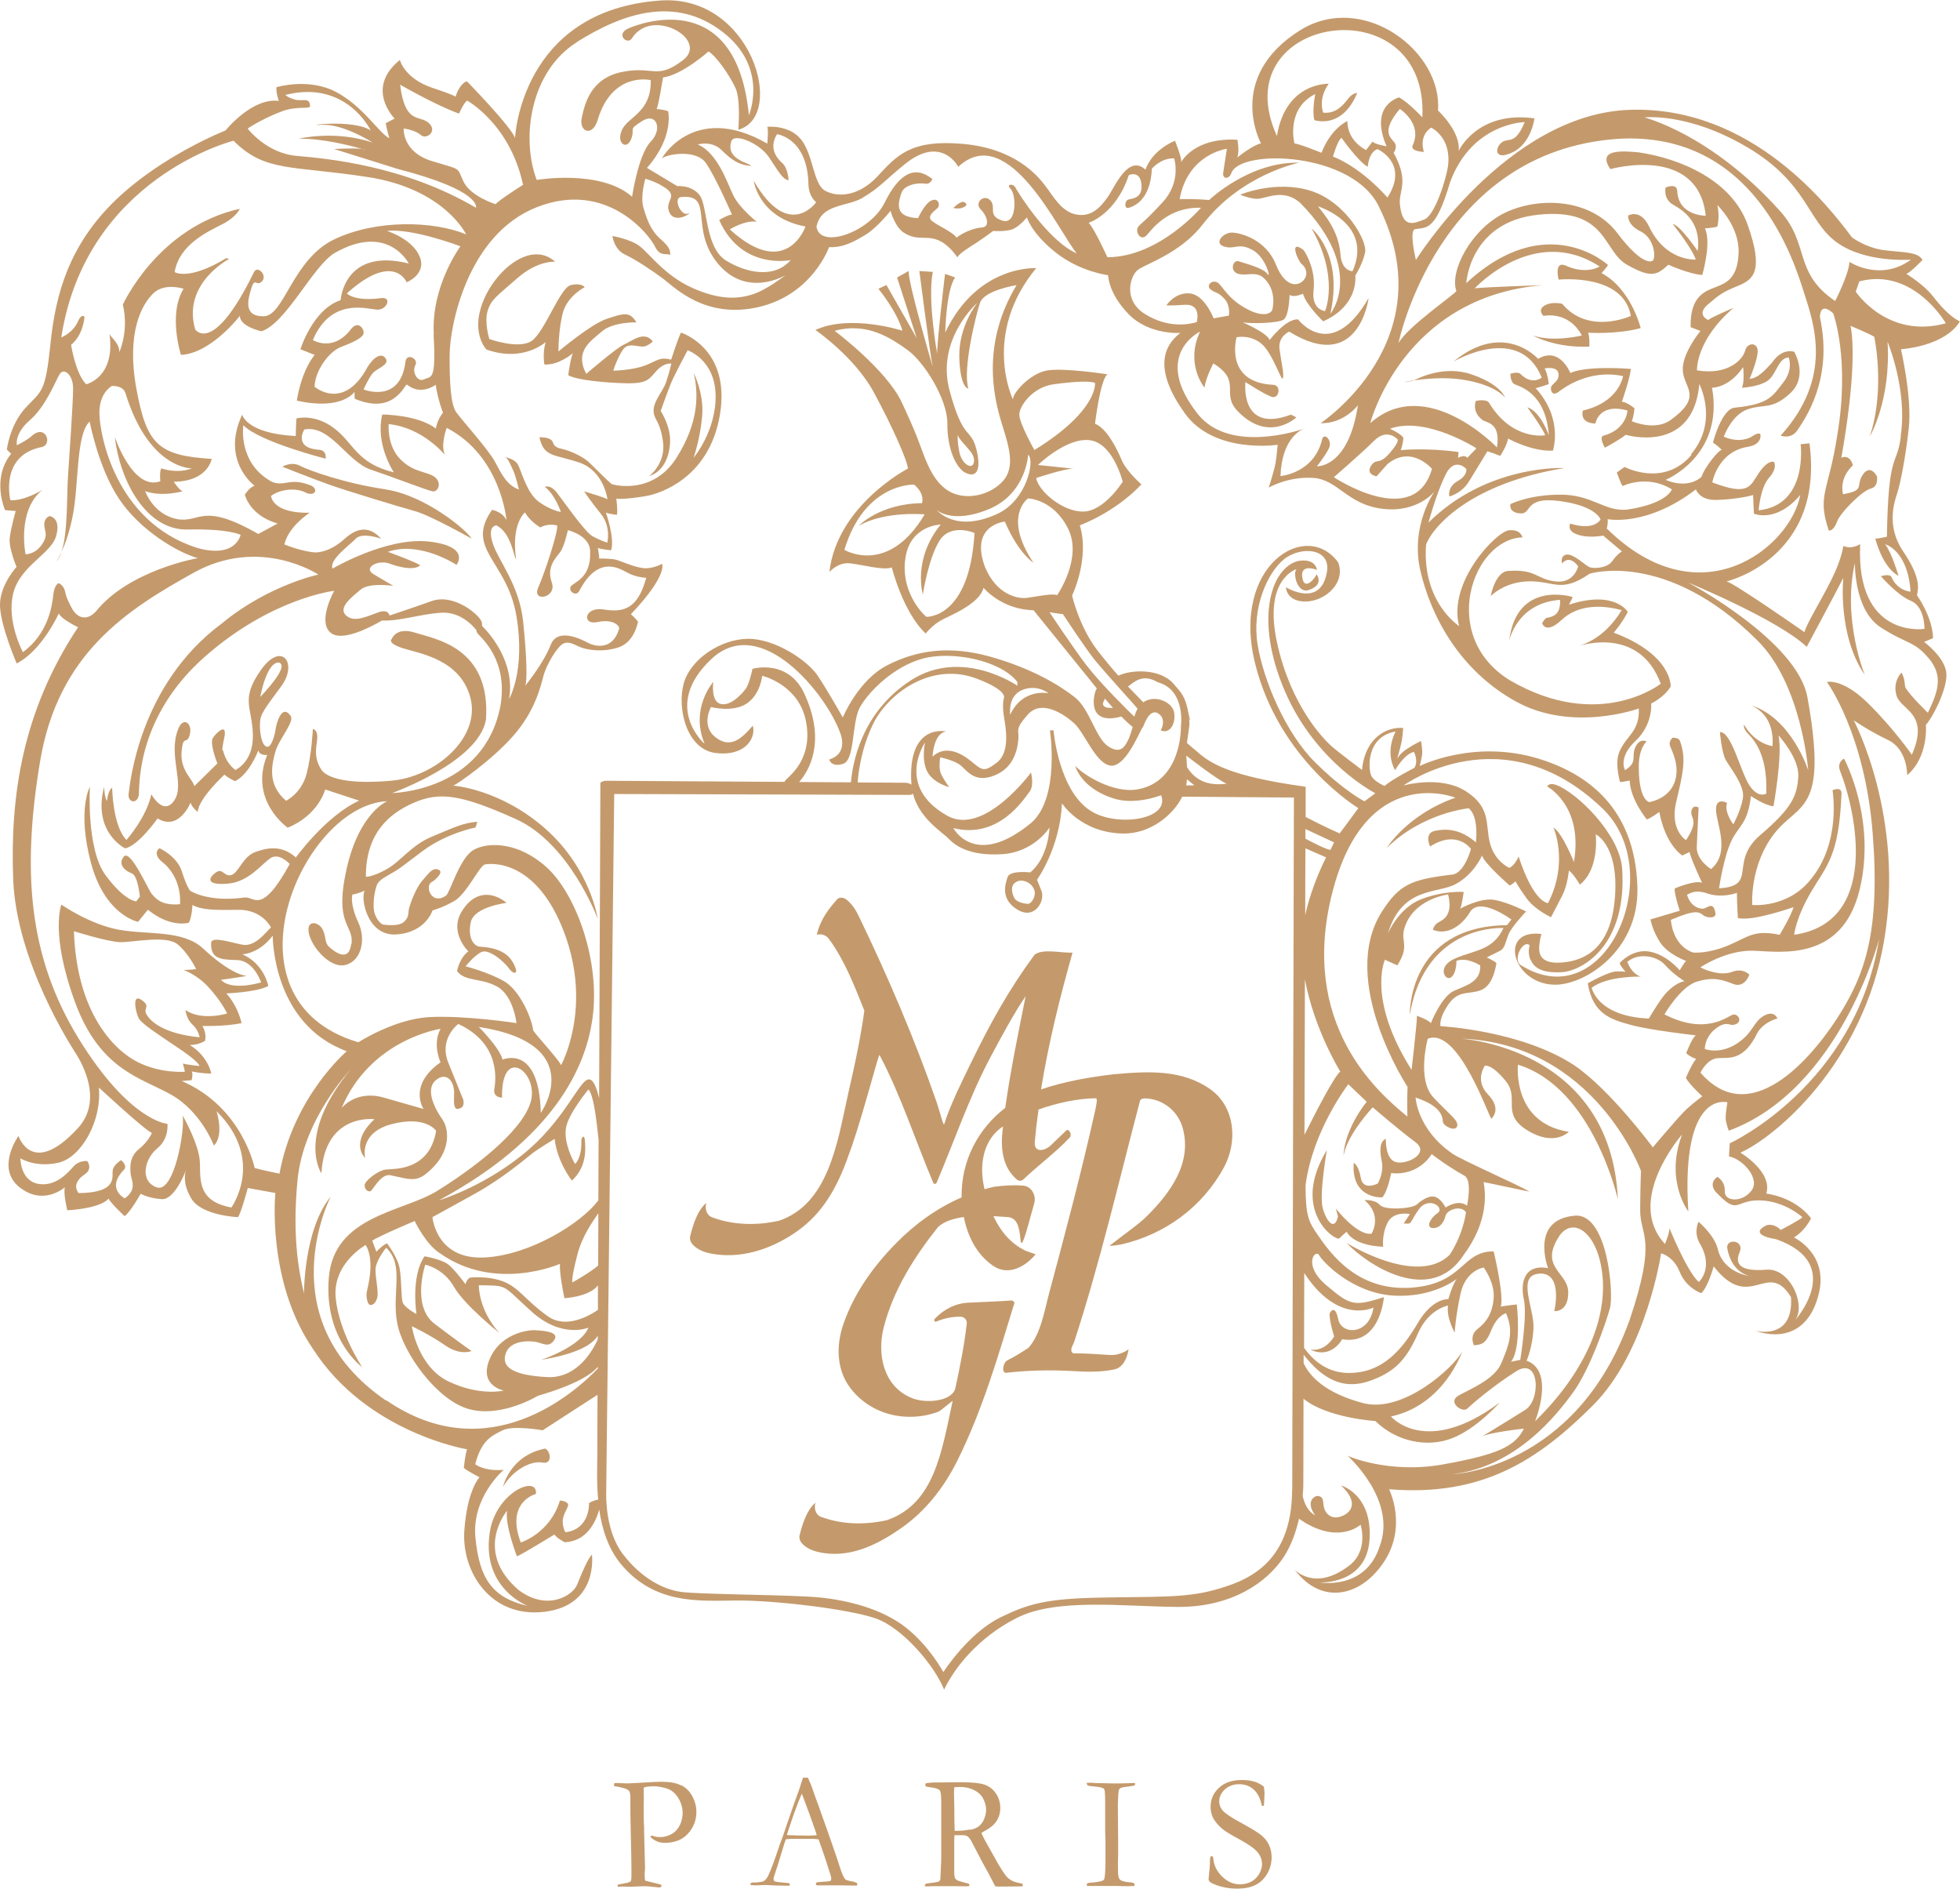 <svg width="82" height="79" viewBox="0 0 82 79" fill="none" xmlns="http://www.w3.org/2000/svg">
<g clip-path="url(#clip0_307_54)">
<path d="M46.617 44.932C45.583 45.057 44.548 45.228 43.554 45.57C43.868 43.612 44.354 41.677 44.871 39.849C44.358 39.862 43.629 39.673 43.285 39.932C42.215 41.382 41.446 42.772 40.66 44.383C40.262 45.2 39.754 46.212 39.502 47.024C39.471 47.126 39.307 46.452 39.188 46.11C38.26 43.441 37.147 40.846 35.918 38.302C35.799 38.048 35.635 37.812 35.419 37.632C35.304 37.544 35.145 37.508 35.03 37.609C34.659 38.029 34.314 38.473 34.172 39.101C34.367 39.045 34.566 39.119 34.681 39.276C35.348 40.19 35.75 41.248 36.161 42.273C35.927 44.032 35.467 45.727 35.109 47.449L35.489 45.736C35.021 47.897 34.632 50.358 32.599 51.06C31.671 51.268 30.695 51.254 29.798 50.921C29.555 50.834 29.48 50.556 29.55 50.316C29.183 50.626 29.002 51.198 28.87 51.725C28.852 51.84 28.892 51.956 28.971 52.048C29.219 52.325 29.59 52.422 29.944 52.468C31.163 52.639 32.392 52.182 33.355 51.498C34.38 50.773 35.021 49.725 35.52 48.271L35.648 47.92C36.174 46.373 36.762 44.06 36.797 44.129C37.694 45.824 38.3 47.721 39.051 49.49C39.073 49.545 39.166 49.522 39.184 49.476C39.931 47.717 40.545 45.902 41.442 44.212C41.848 43.45 42.427 42.37 42.909 41.672C42.608 43.182 42.277 44.766 42.056 46.341C40.929 47.204 40.205 48.553 40.231 50.072C40.231 50.076 40.231 50.081 40.231 50.086C39.21 50.529 38.291 51.189 37.509 51.983C36.55 52.953 35.741 54.075 35.291 55.368C34.977 56.259 34.986 57.279 35.569 58.051C36.431 59.196 37.964 59.542 39.276 59.043C39.462 58.928 39.86 58.568 39.855 58.605C39.396 60.724 39.095 62.899 37.107 63.587C36.196 63.79 35.242 63.776 34.358 63.453C34.12 63.365 34.049 63.097 34.115 62.857C33.757 63.162 33.576 63.721 33.448 64.238C33.43 64.353 33.47 64.464 33.545 64.552C33.788 64.824 34.15 64.917 34.495 64.968C35.693 65.134 36.793 64.561 37.743 63.892C38.746 63.181 39.506 62.193 40.05 61.103C41.097 59.002 41.751 56.748 42.436 54.514C42.454 54.458 42.37 54.394 42.308 54.398C41.707 54.444 41.102 54.458 40.501 54.491C39.97 54.518 39.475 54.768 39.091 55.183C39.073 55.202 39.091 55.317 39.17 55.28C39.475 55.151 39.825 55.072 40.182 55.077C40.342 55.077 40.465 55.211 40.447 55.363C40.342 56.264 40.169 57.155 39.962 58.097C39.78 58.651 38.662 58.706 38.127 58.471C36.948 57.977 36.687 56.633 36.974 55.516C37.376 53.955 38.247 52.579 39.246 51.323C39.506 51.087 39.891 50.968 40.324 50.907C40.483 51.72 40.863 52.477 41.557 52.953C42.18 53.378 42.891 52.995 43.329 52.464C43.161 52.404 43.011 52.367 42.874 52.302C42.259 51.997 41.844 51.475 41.561 50.87C41.76 50.88 41.95 50.894 42.127 50.907C42.569 50.921 42.648 51.342 42.697 51.882C42.745 52.417 43.103 50.884 43.258 50.372C43.382 50.026 43.156 49.596 42.772 49.592C42.374 49.559 41.963 49.592 41.588 49.642C41.455 49.67 41.322 49.707 41.19 49.744C41.177 49.675 41.159 49.605 41.146 49.536C40.973 48.608 41.185 47.624 41.963 47.117C41.959 47.163 41.95 47.214 41.946 47.26C41.857 48.031 41.937 48.825 42.542 49.337C42.622 49.407 42.737 49.407 42.812 49.337C43.453 48.723 44.173 48.206 44.765 47.569C44.84 47.49 44.761 47.223 44.624 47.273L43.943 47.925C43.735 48.123 43.276 48.248 43.289 47.795C43.329 47.334 43.382 46.872 43.448 46.41C44.243 46.128 45.096 45.948 45.848 45.939C45.936 45.939 45.848 46.318 45.817 46.456C45.251 49.005 44.579 51.531 43.903 54.052C43.682 54.883 43.545 55.783 43.033 56.374C42.688 56.601 42.427 56.762 42.153 56.896C42.034 56.956 41.977 57.113 41.968 57.256C41.963 57.326 42.003 57.432 42.096 57.423C43.015 57.316 43.969 57.298 44.928 57.353C45.49 57.386 46.06 57.4 46.612 57.284C46.974 57.21 47.151 56.832 47.218 56.444C46.974 56.605 46.709 56.693 46.449 56.679C45.94 56.647 45.428 56.605 44.915 56.61C44.884 56.61 44.836 56.559 44.827 56.522C44.791 56.379 44.902 56.25 44.937 56.139C46.024 52.814 46.807 49.411 47.695 46.045C47.712 45.976 47.819 45.944 47.894 45.944C48.627 45.958 49.277 46.456 49.48 47.181C49.878 48.617 48.998 49.864 47.982 50.87C47.611 51.235 47.085 51.586 46.44 52.094C46.365 52.154 46.886 52.057 46.935 52.048C48.729 51.632 50.306 50.496 51.208 48.825C51.791 47.745 51.672 46.295 50.633 45.56C49.454 44.729 48.039 44.808 46.639 44.932H46.617Z" fill="#C49A6C"/>
<path d="M82 13.446C81.695 13.317 81.28 12.929 80.886 12.416C80.493 11.899 79.76 11.46 79.76 11.46C79.98 11.35 80.431 10.874 80.431 10.874C80.246 10.519 79.583 10.565 78.818 10.463C78.058 10.366 77.479 9.928 77.479 9.928C76.569 8.713 73.317 4.419 68.177 4.594C63.038 4.77 59.237 10.874 59.237 10.874C59.237 10.874 58.937 9.65 59.202 9.586C59.679 9.498 60.055 9.701 60.669 7.614C61.588 5.135 63.789 5.107 63.789 5.107C63.374 6.109 63.104 5.73 62.817 5.966C62.53 6.201 62.521 6.746 63.298 6.363C64.076 5.98 64.196 4.95 64.196 4.95C61.792 4.622 61.023 6.317 61.023 6.317C61.129 5.513 60.161 4.622 60.161 4.622C60.355 2.161 57.054 -0.36 54.416 1.251C51.239 3.228 52.755 5.998 52.755 5.998C52.406 6.067 51.769 6.585 51.769 6.585C51.862 6.294 51.769 5.846 51.769 5.846C49.94 5.74 49.418 6.783 49.418 6.783C49.449 6.594 49.157 5.887 49.157 5.887C48.128 6.335 47.925 7.097 47.925 7.097C47.196 6.432 46.643 7.822 46.338 8.251C46.033 8.681 45.653 9.092 45.026 8.972C44.403 8.852 44.08 8.228 43.735 7.776C43.391 7.323 42.454 6.206 40.266 6.017C38.079 5.827 37.509 6.52 36.709 7.379C35.909 8.238 35.025 8.256 34.522 7.979C34.022 7.702 34.031 6.497 33.527 5.85C33.023 5.204 32.1 5.305 32.1 5.305C32.157 5.444 32.1 6.007 32.1 6.007C28.94 4.183 27.575 6.792 27.699 6.631C27.822 6.469 29.108 6.206 29.537 6.825C29.961 7.443 30.624 8.981 30.624 8.981C30.496 8.958 30.089 9.203 30.089 9.203C31.022 11.317 33.077 10.879 33.077 10.879C32.418 11.65 31.252 11.438 30.372 10.897C29.493 10.352 29.608 8.621 29.276 8.173C28.94 7.725 28.335 7.785 28.335 7.785L27.067 7.023C28.22 5.716 27.951 4.65 27.951 4.65C27.694 4.567 27.473 4.562 27.473 4.562C27.557 4.382 27.738 3.241 27.738 3.241C28.547 3.131 29.643 2.152 29.643 2.152C29.979 2.355 30.553 3.195 30.774 3.689C30.995 4.183 30.889 5.426 30.889 5.426C32.913 4.876 31.446 -0.268 27.601 0.023C21.773 0.448 21.547 5.776 21.547 5.776C21.406 5.319 19.532 3.398 19.532 3.398C19.241 3.505 19.095 3.925 19.059 4.045C19.002 4.003 18.794 3.906 18.118 3.685C16.912 3.288 16.73 2.507 16.73 2.507C15.25 3.699 16.509 4.959 16.509 4.959L16.138 5.153C16.16 5.333 16.289 5.781 16.289 5.781C15.855 5.573 15.21 4.456 14.057 3.846C12.899 3.237 11.565 3.648 11.565 3.648C11.543 3.902 11.666 4.22 11.666 4.22C10.535 4.077 9.435 5.458 9.435 5.458C9.435 5.458 6.792 6.488 4.839 8.367C2.886 10.251 2.324 12.306 2.112 14.374C1.9 16.443 1.75 16.327 1.078 17.048C0.406 17.773 0.287 18.802 0.287 18.802C0.406 18.936 0.468 18.978 0.468 18.978C-0.376 20.026 0.212 21.337 0.212 21.337C0.393 21.36 0.658 21.374 0.658 21.374C0.658 21.374 0.451 22.09 0.406 22.515C0.362 22.939 0.694 23.715 0.694 23.715C0.698 23.697 -0.013 24.477 -6.11412e-05 25.322C0.013 26.167 0.698 27.751 0.698 27.751C1.754 27.22 2.461 25.659 2.461 25.659C2.576 25.913 3.266 26.236 3.266 26.236C0.928 29.759 0.42 33.324 0.552 36.773C0.68 40.227 3.005 43.801 3.124 43.99C3.244 44.175 4.423 45.921 3.261 47.186C1.339 49.287 0.773 47.514 0.773 47.514C0.773 47.514 -0.195 48.857 0.817 49.661C1.829 50.464 2.713 49.661 2.713 49.661C2.643 49.938 2.815 50.626 2.815 50.626C4.317 50.529 4.543 50.132 4.543 50.132C4.613 50.316 5.214 50.87 5.214 50.87C5.471 50.681 5.886 49.933 5.886 49.933C5.886 49.933 6.222 50.127 6.774 50.159C7.283 50.187 7.711 49.125 7.782 48.95C7.742 49.06 7.627 49.504 8.003 50.132C8.436 50.857 9.956 50.912 9.956 50.912C10.075 50.778 10.367 49.693 10.367 49.693L11.52 49.901C11.52 49.901 11.145 53.586 13.094 56.425C15.352 59.939 19.541 60.623 19.541 60.623C19.47 60.789 19.404 61.398 19.404 61.398C19.537 61.528 20.062 61.791 20.062 61.791C20.062 61.791 19.545 62.317 19.426 64.026C19.307 65.734 20.518 67.697 22.789 67.419C25.056 67.142 24.764 65.028 24.764 65.028C24.605 65.185 24.349 65.766 24.154 66.265C23.965 66.764 22.864 67.406 21.68 66.496C19.797 64.857 21.216 63.19 21.216 63.19C21.11 63.762 21.627 65.102 21.627 65.102C21.817 65.032 23.196 64.187 23.196 64.187C23.284 64.335 23.624 64.51 23.624 64.51C24.566 64.474 24.932 63.638 25.069 63.144C25.184 63.933 25.432 64.755 25.966 65.411C27.385 67.124 29.228 66.962 30.801 66.948C32.374 66.935 35.507 67.299 36.647 67.701C37.787 68.108 39.104 69.687 39.498 70.675C39.9 69.83 40.854 68.537 42.525 67.683C44.195 66.828 47.023 67.202 49.277 67.216C51.531 67.23 53.015 66.187 53.709 65.125C54.032 64.63 54.226 64.053 54.346 63.527C55.972 64.663 56.922 63.776 56.922 63.776C56.922 63.776 57.293 64.903 56.383 65.535C54.977 66.57 54.16 65.651 54.16 65.651C55.282 67.161 56.948 66.801 57.916 65.309C58.884 63.818 58.115 62.294 58.115 62.294C62.048 62.617 64.372 61.047 66.63 58.799C68.889 56.555 69.494 52.427 69.494 52.427C69.494 52.427 70.011 52.537 70.276 53.207C70.541 53.877 71.173 54.093 71.173 54.093C71.456 53.844 71.695 52.971 71.695 52.971C73.228 54.943 73.94 52.648 74.929 54.255C75.053 56.111 73.414 55.659 73.414 55.659C74.549 56.056 75.712 55.737 76.1 54.084C76.489 52.431 75.053 51.762 75.053 51.762C75.539 51.466 75.769 50.958 75.769 50.958C75.053 50.039 73.895 49.928 73.895 49.928C74.178 49.019 72.813 48.215 72.813 48.215C74.258 47.574 77.952 44.503 78.827 39.331C79.702 34.165 77.554 30.129 77.554 30.129C77.554 30.129 78.16 30.558 78.986 30.951C79.812 31.343 79.79 32.424 79.79 32.424C80.696 31.653 80.573 30.318 80.573 30.318C80.816 30.078 81.474 28.841 81.43 28.176C81.39 27.506 80.498 26.851 80.498 26.851L80.873 26.694C80.855 25.807 80.201 24.902 80.201 24.902C80.276 24.551 80.329 24.108 79.614 23.05C78.898 21.993 79.264 20.963 79.379 20.612C79.494 20.261 79.72 19.172 79.857 17.902C79.998 16.632 79.53 14.61 79.53 14.61C81.562 14.406 81.991 13.441 81.991 13.441L82 13.446ZM73.118 6.169C75.614 7.656 75.61 9.216 76.816 10.117C78.023 11.017 79.95 10.86 79.95 10.86C78.655 11.807 77.373 10.953 77.373 10.953C77.36 11.456 76.777 12.592 76.777 12.592C74.996 11.377 75.743 10.2 74.434 8.787C71.553 5.592 68.796 4.913 68.796 4.913C68.796 4.913 70.625 4.687 73.122 6.174L73.118 6.169ZM59.874 5.338C59.874 5.338 60.731 5.73 60.581 6.935C60.501 7.508 60.028 9.018 59.582 9.184C59.136 9.35 58.672 9.572 58.566 8.542C58.508 7.984 58.977 7.61 58.305 6.391C58.305 6.391 58.486 6.16 58.34 5.961C58.199 5.763 57.748 5.518 58.566 4.557C58.566 4.557 59.525 5.176 59.105 6.072C58.977 6.34 59.573 6.354 59.573 6.354C59.573 6.354 59.326 5.707 59.874 5.338ZM58.044 8.261C58.044 8.261 57.023 7.051 55.768 6.548C55.768 6.548 55.967 5.85 56.126 5.767C56.126 5.767 56.829 6.765 57.222 6.977C57.222 6.977 57.258 6.354 57.633 6.238C57.633 6.238 58.972 6.834 58.044 8.265V8.261ZM59.502 4.904C59.502 4.904 58.972 4.327 58.539 4.073C58.539 4.073 57.262 4.387 58.009 6.118C58.009 6.118 57.492 6.035 57.426 5.92L57.152 6.275C57.152 6.275 56.378 5.933 56.369 5.065C56.369 5.065 55.689 5.356 55.287 6.391C55.287 6.391 54.332 6.003 54.156 6.003C54.156 6.003 53.775 4.557 55.026 3.934C55.026 3.934 54.88 4.673 54.991 5.024C54.991 5.024 56.135 5.439 56.78 3.893C56.78 3.893 56.599 3.869 56.387 4.146C56.175 4.419 55.888 4.761 55.362 4.714C55.362 4.714 55.119 4.174 55.587 3.505C55.587 3.505 53.789 3.426 53.422 5.689C51.111 0.605 59.776 -0.679 59.507 4.904H59.502ZM51.327 6.234C51.327 6.234 51.226 6.908 51.177 7.208C51.128 7.508 51.425 7.508 51.513 7.245C51.884 6.197 56.652 6.354 57.708 8.685C60.453 14.268 55.247 17.703 55.247 17.703C56.241 17.726 56.811 16.951 56.811 16.951C56.414 19.583 55.097 19.504 55.097 19.504C55.097 19.504 55.512 18.978 55.618 18.705C55.724 18.428 55.419 18.087 55.318 18.354C54.999 19.795 53.572 19.915 53.572 19.915C53.625 18.327 54.443 17.971 54.558 17.93C54.341 18.008 51.477 18.968 50.139 17.352C48.141 14.859 50.205 13.871 50.205 13.871C49.573 15.228 50.39 16.212 50.39 16.212C50.461 15.759 50.762 15.201 50.762 15.201C51.986 15.958 51.053 16.443 51.778 17.195C53.077 18.553 54.235 17.459 54.235 17.459L54.01 17.343C51.849 18.156 52.105 15.981 52.105 15.981C52.105 15.981 52.856 16.471 53.188 16.595C53.519 16.72 53.625 16.106 53.263 16.096C51.199 15.999 51.734 14.106 51.734 14.106C51.734 14.106 52.304 13.982 52.777 14.379C53.25 14.776 53.621 16.009 53.674 15.819C53.727 15.63 53.603 15.155 53.532 14.614C53.457 14.074 53.934 13.871 53.934 13.871C56.86 15.681 57.258 12.467 57.258 12.467C55.689 15.196 54.31 13.363 54.31 13.363C53.806 13.312 53.117 14.222 53.117 14.222C53.02 13.922 51.986 13.483 51.986 13.483C52.352 13.548 53.444 13.52 53.691 13.377C53.934 13.234 53.952 12.333 53.952 12.333C54.124 12.467 54.513 12.287 54.513 12.287C54.642 12.763 55.357 13.441 55.357 13.441C56.873 12.767 56.701 11.53 56.701 11.53C56.701 11.53 57.015 11.031 57.112 10.556C57.209 10.08 56.307 8.45 54.845 7.984C53.382 7.517 51.889 8.141 51.889 8.141C51.889 8.141 52.149 8.27 52.529 8.316C52.909 8.362 53.669 7.817 54.421 8.51C57.152 11.322 55.658 13.127 55.658 13.127C56.219 10.611 54.871 9.554 54.871 9.554C56.047 11.604 55.437 13.012 55.437 13.012C55.437 13.012 54.862 12.97 54.955 12.149C55.053 11.331 54.672 10.639 54.531 10.454C53.899 9.978 54.301 10.92 54.465 11.05C54.628 11.179 54.752 11.47 54.54 11.719C54.328 11.969 53.78 12.075 53.373 11.05C52.962 10.024 51.906 9.734 51.539 9.729C51.173 9.724 50.762 10.181 51.221 10.315C51.681 10.449 51.796 10.135 52.388 10.449C52.98 10.763 53.179 11.714 53.029 11.465C52.878 11.216 52.065 11.013 51.827 10.93C51.588 10.842 51.433 11.331 51.782 11.447C52.132 11.562 52.445 11.354 52.79 11.562C53.484 12.098 53.223 12.98 53.223 12.98C53.223 12.98 53.073 13.294 52.419 13.044C51.358 12.592 51.155 11.918 50.916 11.807C50.678 11.696 50.439 11.964 50.664 12.121C50.89 12.278 50.961 12.209 51.226 12.499C51.491 12.786 51.411 13.201 51.411 13.201L50.775 13.317C50.775 13.317 50.395 12.324 49.772 12.273C49.149 12.222 48.8 12.772 48.8 12.772C48.8 12.772 48.87 12.795 49.577 12.749C50.284 12.707 50.068 13.474 50.068 13.474C49.697 13.585 48.844 13.723 47.903 13.137C46.961 12.55 47.288 11.534 47.602 11.29C47.92 11.045 49.401 10.588 50.32 9.383C51.95 7.277 54.354 6.806 54.354 6.806C52.269 6.751 50.585 8.367 50.585 8.367C49.931 8.307 49.352 8.33 49.352 8.33C49.697 6.432 51.327 6.224 51.327 6.224V6.234ZM61.699 12.061C61.699 12.061 64.182 9.355 66.922 11.147C66.922 11.147 66.383 11.507 65.504 11.11C65 10.893 65.207 11.696 65.207 11.696C65.207 11.696 67.912 11.41 68.23 13.215C68.23 13.215 66.458 14.033 65.358 12.707C65.358 12.707 64.916 12.596 64.611 12.786C64.306 12.975 64.576 13.215 64.576 13.215C64.576 13.215 65.61 12.975 66.18 14.033C66.18 14.033 64.982 14.328 64.129 14.033C64.129 14.033 65.04 14.563 66.493 14.499C66.493 14.499 66.516 14.111 66.44 13.917C66.44 13.917 67.665 13.995 68.641 13.723C68.641 13.723 68.235 12.07 67.002 11.424C67.002 11.424 67.254 11.151 67.271 11.082C67.271 11.082 64.713 8.713 61.345 11.844C61.345 11.844 61.478 9.281 64.359 8.981C67.24 8.681 67.05 10.491 68.058 11.068C69.07 11.641 69.313 11.521 69.799 11.073C69.799 11.073 70.661 11.465 71.217 11.502C71.217 11.502 71.615 10.149 71.328 9.554C71.328 9.554 71.734 9.526 71.849 9.475C71.849 9.475 71.96 9.055 71.849 8.579C71.849 8.579 72.76 9.443 72.738 10.542C72.711 11.641 72.221 11.835 71.801 12.001C71.385 12.167 70.696 12.342 70.731 13.686L71.142 13.843C71.142 13.843 70.347 14.799 70.404 15.519C70.462 16.244 71.262 16.586 69.874 17.583C69.216 18.036 68.27 17.62 68.27 17.62C68.27 17.62 68.358 17.399 68.38 17.075C68.38 17.075 68.062 16.817 67.855 16.803C67.855 16.803 68.213 15.769 68.226 15.431C68.226 15.431 66.396 15.279 65.698 15.602C65.698 15.602 65.252 14.471 64.35 15.011C64.35 15.011 62.923 13.386 60.806 15.127C60.806 15.127 63.559 13.492 64.501 15.792C64.501 15.792 64.103 16.143 63.603 15.635C63.48 15.533 63.192 15.635 63.192 15.635C63.192 15.635 63.175 15.99 63.387 16.083C63.599 16.175 64.673 16.447 64.797 18.207C64.797 18.207 64.452 17.205 63.9 17.038C63.9 17.038 64.536 17.902 64.646 18.207C64.646 18.207 63.268 18.456 62.295 16.845C62.167 16.669 61.743 16.771 61.743 16.771C61.743 16.771 61.566 17.205 61.995 17.546C62.132 17.699 62.804 17.616 62.627 18.715C62.627 18.715 59.67 15.621 57.328 17.699C57.328 17.699 58.681 12.402 64.567 11.927C64.567 11.927 62.048 12.01 61.69 12.061H61.699ZM71.624 16.216C71.624 16.216 72.309 16.253 72.928 15.358C72.928 15.358 72.998 16.004 72.87 16.221C72.87 16.221 73.723 16.175 74.037 15.856C74.35 15.538 74.412 14.984 74.832 14.951C74.832 14.951 75.044 15.445 74.602 16.004C74.156 16.567 74.028 16.904 72.583 17.052C72.031 17.085 71.664 18.511 71.664 18.511C71.664 18.511 71.88 18.659 71.96 18.747C71.991 18.779 72.022 18.807 72.039 18.83C71.96 18.747 71.315 19.537 71.186 19.943C71.186 19.943 70.674 20.488 69.684 20.072C69.684 20.072 72.141 19.079 71.624 16.212V16.216ZM67.258 21.716C67.258 21.716 68.889 22.053 70.952 20.469C70.952 20.469 71.085 20.922 71.787 20.913C72.486 20.899 73.18 20.765 73.343 20.705L73.378 21.485C73.378 21.485 74.297 21.901 75.318 20.705C74.916 22.866 71.16 25.973 67.223 22.108C67.223 22.108 67.284 21.878 67.258 21.721V21.716ZM70.771 19.024C69.6 20.404 67.969 19.532 67.969 19.532L67.642 19.763C67.642 19.763 67.806 20.234 67.885 20.331C67.885 20.331 68.897 19.823 69.945 20.469C69.945 20.469 69.777 21.056 68.093 21.314C67.139 21.42 66.635 20.691 65.291 20.691C63.948 20.691 63.192 21.088 63.192 21.088C63.192 21.088 63.095 21.439 63.603 21.476C64.112 21.517 63.732 20.756 65.256 20.959C66.781 21.162 66.962 21.725 66.962 21.725C66.962 21.725 66.723 22.224 65.694 21.901C65.694 21.901 65.521 22.192 65.99 22.358C66.458 22.529 67.072 22.404 67.072 22.404L67.855 23.064C67.855 23.064 67.66 23.175 67.448 23.475C67.236 23.775 66.657 23.794 66.489 23.72C66.326 23.646 65.822 23.152 65.539 23.198C65.256 23.244 65.353 23.572 65.353 23.572C65.353 23.572 65.627 23.161 66.025 23.688C66.025 23.688 65.87 24.422 65.062 24.32C64.253 24.214 64.275 23.803 63.104 23.881C62.552 23.909 62.366 24.934 62.366 24.934C62.366 24.934 62.954 24.316 64.005 24.316C65.057 24.316 65.314 24.814 66.507 23.997C66.507 23.997 69.71 22.99 73.515 26.781C75.376 28.61 75.65 32.221 75.65 32.221C75.65 32.221 74.951 30.018 73.246 29.501C73.462 29.584 74.249 29.972 74.156 31.209C74.156 31.209 73.449 31.136 72.963 30.314C72.963 30.314 72.919 30.429 73.073 30.623C73.233 30.822 73.966 31.371 73.895 33.195C73.895 33.195 73.564 33.416 73.188 32.849C72.817 32.281 72.437 30.591 71.955 30.623C71.955 30.623 72.026 31.463 72.194 31.777C72.362 32.091 73.003 32.853 72.919 33.38C72.83 33.911 72.517 34.483 72.517 34.483C72.517 34.483 72.115 33.961 72.256 33.587C72.256 33.587 71.783 33.32 71.792 33.874C71.801 34.432 72.415 35.656 71.584 36.353C71.584 36.353 70.961 35.979 70.988 35.416C71.014 34.853 71.063 33.777 71.063 33.777C71.063 33.777 70.815 33.624 70.762 33.934C70.714 34.243 71.107 34.285 70.537 35.144C70.537 35.144 69.847 34.723 70.126 33.546C70.404 32.368 70.568 31.731 70.276 30.974C70.21 30.845 69.976 30.858 69.976 30.858C69.976 30.858 69.803 31.006 69.865 31.191C69.927 31.376 70.316 32.05 70.051 32.742C69.786 33.435 69.004 33.55 69.004 33.55C69.004 33.55 68.575 33.5 68.562 32.151C68.535 31.302 68.889 31.015 68.889 31.015C68.889 31.015 68.597 30.849 68.416 31.26C68.23 31.676 68.54 31.86 67.987 32.216C67.987 32.216 67.678 31.694 68.425 30.992C69.171 30.286 69.079 29.427 69.079 29.427C69.079 29.427 69.622 29.178 69.896 28.716C69.896 28.716 69.976 27.395 67.514 26.463C67.514 26.463 67.837 26.102 68.102 25.595C68.102 25.595 67.563 24.666 65.636 25.294C65.636 25.294 65.769 25.073 65.791 24.971C65.791 24.971 63.449 24.237 63.139 26.804C63.139 26.804 63.458 25.221 65.265 25.091C65.265 25.091 65.327 25.59 65.004 25.752C64.677 25.918 64.735 25.715 64.518 26.066C64.518 26.066 64.655 26.564 65.331 25.932C66.007 25.299 66.971 25.285 67.841 25.521C67.841 25.521 67.236 26.661 66.087 27.003C66.166 27.003 68.584 26.186 69.481 28.601C69.481 28.601 66.913 30.628 63.179 28.462C60.157 26.615 61.615 22.538 63.696 22.478C63.696 22.478 63.626 22.127 63.122 22.182C62.618 22.233 60.559 24.329 61.045 26.186C61.045 26.186 59.485 25.198 59.662 22.778C59.989 21.947 61.61 20.206 65.451 19.578C65.451 19.578 62.238 19.407 59.763 21.859C59.83 21.633 60.126 20.529 60.528 19.758C60.899 19.135 61.341 19.61 61.341 19.61C61.341 19.61 61.425 19.873 60.983 20.123C60.541 20.372 60.634 20.765 60.634 20.765C60.634 20.765 61.133 20.659 61.456 20.141C61.778 19.62 62.229 18.876 62.229 18.876C62.229 18.876 62.53 18.973 62.764 19.07C62.764 19.07 63.042 18.654 63.095 18.345C63.095 18.345 64.09 18.899 64.969 18.849C64.969 18.849 65.42 17.523 64.249 16.24C64.249 16.24 64.668 16.12 64.797 16.064C64.797 16.064 64.748 15.602 64.62 15.413C64.62 15.413 65.168 15.293 65.203 15.639C65.239 15.986 64.885 16.041 64.885 16.24C64.885 16.438 65.004 16.544 65.203 16.392C65.406 16.24 66.463 15.427 67.903 15.732C67.903 15.732 67.749 16.821 66.224 17.172C66.224 17.172 66.043 17.689 66.745 17.717C66.745 17.717 66.882 16.835 68.089 17.172C68.089 17.172 68.058 17.962 67.081 18.225C66.882 18.285 67.143 18.728 67.143 18.728C67.143 18.728 67.802 18.373 68.014 18.188C68.014 18.188 70.833 19.029 71.094 16.064C71.094 16.064 71.916 17.625 70.745 19.006L70.771 19.024ZM71.213 38.011C70.7 37.965 70.581 37.425 70.581 37.425C70.798 37.309 70.97 37.244 71.354 37.346C72.008 37.605 72.667 37.346 72.667 37.346C72.667 37.798 72.707 38.399 72.707 38.399C73.303 38.56 75.031 37.946 75.031 37.946C74.974 38.237 74.457 39.101 74.457 39.101C73.361 38.879 73.166 39.184 72.3 39.548C71.438 39.909 70.837 39.844 70.837 39.844C69.949 39.544 69.905 38.477 69.905 38.477C70.921 38.039 71.08 38.14 71.253 38.279C71.425 38.417 71.805 38.417 71.77 38.205C71.673 37.628 71.416 38.034 71.209 38.011H71.213ZM71.92 37.152C71.92 37.152 72.115 35.827 72.442 35.162C72.769 34.497 73.109 34.478 73.255 33.297C73.255 33.297 73.838 33.698 74.196 33.726C74.196 33.726 74.585 31.588 74.408 30.762C74.408 30.762 75.283 31.708 75.234 32.488C75.186 33.269 74.996 33.777 73.648 34.926C72.305 36.076 73.577 37.06 71.92 37.157V37.152ZM57.593 19.92C57.593 19.92 57.748 19.744 58.053 19.407C59.056 18.595 59.909 19.61 59.909 19.61C59.171 22.201 55.804 19.961 55.804 19.961C55.804 19.961 56.953 18.968 57.492 18.433C58.031 17.897 58.455 18.364 58.455 18.364C58.455 18.364 58.605 18.41 58.155 18.936C57.704 19.458 57.633 19.172 57.408 19.416C57.072 19.846 57.593 19.924 57.593 19.924V19.92ZM58.601 18.83C58.698 18.595 58.712 18.322 58.712 18.322C58.645 18.151 58.15 17.934 58.15 17.934C59.644 17.389 61.77 18.752 61.77 18.752L61.385 19.153C61.275 18.987 61.001 19.153 61.001 19.153L61.023 18.909C59.639 18.715 58.597 18.83 58.597 18.83H58.601ZM56.082 10.652C56.025 9.951 55.746 9.35 55.136 8.63C55.136 8.63 57.47 9.341 56.586 11.345C56.586 11.345 56.14 11.354 56.082 10.652ZM47.218 7.328C47.218 7.328 47.686 7.106 47.752 7.693C47.819 8.279 47.399 8.298 47.218 8.344C47.036 8.395 47.032 8.75 47.218 8.695C47.403 8.639 48.132 8.408 48.19 7.055C48.19 7.055 48.574 6.598 49.122 6.626C49.122 6.626 49.445 7.587 48.641 8.459C47.832 9.332 47.814 9.267 47.633 9.47C47.452 9.674 47.726 10.135 47.986 9.826C48.252 9.517 48.914 8.653 50.245 8.69C50.245 8.69 48.486 10.759 46.329 10.759C46.329 10.759 45.799 9.586 45.547 9.318C45.547 9.318 46.674 8.976 47.226 7.328H47.218ZM36.099 8.265C36.78 7.868 37.054 7.517 37.8 6.912C39.378 5.587 40.09 6.977 40.09 6.977C42.193 5.024 44.314 9.743 45.052 10.602C43.824 10.062 42.564 8.007 42.476 7.836C42.388 7.665 42.065 7.693 42.29 7.914C42.511 8.136 42.564 9.433 41.928 9.226C41.292 9.018 41.703 8.662 41.433 8.381C41.163 8.099 40.752 8.482 41.026 8.755C41.305 9.032 41.42 9.47 41.11 9.512C40.501 9.554 40.014 9.941 40.014 9.941C39.882 9.711 39.232 9.443 38.989 9.24C38.746 9.036 39.122 8.81 39.232 8.695C39.343 8.579 39.263 8.256 38.972 8.385C38.68 8.51 38.41 9.124 38.41 9.124C37.407 9.087 37.575 8.505 37.703 8.094C37.831 7.683 38.49 7.642 38.706 7.683C38.927 7.725 39.007 7.49 39.007 7.49C38.278 6.899 37.619 7.245 37.01 8.478C36.4 9.711 34.296 10.449 34.159 9.48C34.367 8.51 35.419 8.667 36.099 8.27V8.265ZM30.54 9.59C30.54 9.59 31.181 9.193 31.658 9.276C31.658 9.276 30.947 8.709 30.686 8.187C30.43 7.665 30.032 6.4 29.192 6.044C29.192 6.044 29.78 5.864 30.195 6.284C30.615 6.705 30.942 6.912 31.428 6.94C31.393 6.825 30.315 6.672 30.606 5.887C30.748 5.573 31.777 5.98 32.184 6.594C32.59 7.208 32.754 7.513 32.993 7.536C32.993 7.536 32.971 7.042 32.732 6.825C32.493 6.608 32.153 6.201 32.507 5.615C32.507 5.615 33.775 5.758 33.823 7.697C33.832 8.233 34.146 8.459 34.146 8.459C34.146 8.459 32.997 10.094 31.534 7.563C31.534 7.563 31.733 9.11 33.7 9.475C33.7 9.475 32.904 11.761 30.527 9.59H30.54ZM24.132 1.759C26.072 0.545 28.238 -0.185 30.213 1.321C32.188 2.826 31.331 4.821 31.331 4.821C30.818 -0.503 26.859 0.937 26.293 1.187C25.728 1.431 26.253 1.912 26.444 1.593C27.283 0.282 29.683 1.662 28.578 2.512C27.473 3.362 27.354 2.747 26.041 3.006C24.729 3.265 24.473 4.303 24.34 4.918C24.207 5.527 24.804 5.749 25.012 4.991C25.631 2.969 27.226 3.352 27.226 3.352C27.252 4.719 26.271 4.871 26.019 5.439C25.767 6.007 26.232 6.294 26.408 5.809C26.585 5.324 26.253 5.458 26.855 5.07C27.456 4.678 27.743 5.393 27.221 5.929C26.704 6.464 26.444 8.228 26.444 8.228C25.127 7.069 22.453 7.526 22.453 7.526C21.786 5.758 22.192 2.978 24.137 1.764L24.132 1.759ZM19.205 4.751C19.205 4.751 19.395 4.313 19.541 4.207C19.541 4.207 21.331 5.176 21.883 7.73C21.883 7.73 20.854 8.381 20.734 8.542C20.734 8.542 19.691 8.219 19.391 7.596C19.095 6.972 19.351 7.125 18.083 6.742C16.814 6.358 16.89 5.375 16.89 5.375C16.89 5.375 17.367 5.435 17.605 5.647C17.849 5.86 18.321 5.481 17.933 5.139C17.544 4.798 16.947 5.218 16.739 3.542C16.739 3.542 18.246 4.41 19.201 4.751H19.205ZM11.808 4.65C12.462 4.419 12.939 4.581 12.974 4.442C12.957 4.036 12.647 4.262 12.32 4.16C11.993 4.059 11.94 3.971 11.94 3.971C14.494 3.32 15.511 5.458 15.511 5.458C14.768 4.959 12.563 5.278 13.46 5.222C14.357 5.167 15.586 5.961 15.586 5.961C13.991 5.43 12.488 5.804 12.488 5.804C13.465 5.776 14.733 6.109 15.144 6.229C15.21 6.238 15.259 6.252 15.281 6.271C15.281 6.271 15.228 6.257 15.144 6.229C14.799 6.183 13.982 6.234 13.982 6.234L16.646 7.069C20.191 7.984 19.912 8.69 19.912 8.69C16.898 6.917 13.672 6.631 12.404 6.52C11.132 6.404 10.363 5.379 10.363 5.379C10.451 5.301 11.158 4.885 11.808 4.654V4.65ZM9.766 5.883C11.092 7.212 12.174 6.912 15.387 7.406C18.6 7.9 19.501 9.803 19.501 9.803C18.127 9.235 15.736 9.175 13.986 10.011C12.236 10.846 11.892 13.215 11.034 13.229C10.177 13.243 10.363 12.546 10.517 12.056C10.668 11.567 10.729 12.015 10.964 11.765C11.198 11.516 10.774 11.091 10.628 11.377C8.904 14.91 8.166 13.778 8.166 13.778C7.61 11.862 9.58 10.833 9.58 10.833L9.47 10.796C7.888 11.761 7.305 11.382 7.305 11.382C7.508 10.2 8.736 9.674 9.32 9.369C9.903 9.069 10.031 8.732 10.031 8.732C6.593 9.507 5.139 12.744 5.139 12.744C5.404 13.852 4.989 14.734 4.989 14.734C5.016 14.356 4.591 14.074 4.578 13.954C4.843 15.796 3.606 16.073 3.606 16.073C3.16 15.635 2.974 14.425 2.974 14.425C3.491 14.005 3.535 13.257 3.535 13.257C3.535 13.257 3.429 13.086 3.27 13.423C3.071 13.917 2.563 14.116 2.563 14.116C3.597 7.443 9.766 5.887 9.766 5.887V5.883ZM21.967 21.439C22.17 21.808 22.603 22.062 22.603 22.062C22.97 21.864 23.311 21.984 23.311 21.984C23.35 22.27 22.789 23.96 22.515 24.583C22.241 25.207 23.315 25.013 23.085 24.362C22.855 23.711 23.249 23.346 23.434 23.096C23.615 22.852 23.757 22.178 23.757 22.178C23.757 22.178 24.725 22.395 24.689 23.115C24.725 24.237 23.942 24.362 23.867 24.556C23.792 24.75 24.11 24.967 24.238 24.713C24.972 23.304 25.798 23.701 26.205 23.932C26.611 24.163 27.036 24.168 27.036 24.168C26.682 25.488 26.072 25.627 25.255 25.493C24.433 25.364 24.327 26.167 25.003 26.019C25.679 25.876 25.922 26.195 25.904 26.287C25.626 27.266 24.835 27.012 24.605 26.892C24.375 26.772 23.333 26.209 23.037 26.98C22.74 27.751 21.971 28.688 21.971 28.688C22.06 28.508 22.047 27.562 21.887 26.001C21.724 24.44 20.827 23.429 20.606 22.699C20.381 21.97 20.77 21.979 20.77 21.979C21.401 22.288 21.499 23.341 21.591 23.383C21.379 21.891 21.963 21.434 21.963 21.434L21.967 21.439ZM20.588 21.323C19.435 22.963 21.203 23.438 21.6 25.738C21.998 28.037 21.3 29.238 21.3 29.238C21.556 27.732 20.535 26.55 20.169 26.181C20.169 26.126 20.169 26.07 20.151 26.015C20.076 25.738 19.002 24.8 18.043 25.147C17.482 25.35 16.779 25.585 16.297 25.747C16.284 25.678 16.205 25.474 15.816 25.618C15.347 25.784 14.813 26.061 14.472 25.738C14.128 25.415 14.738 24.957 15.095 24.657C15.453 24.357 16.456 24.505 16.456 24.505C16.456 24.505 16.103 24.302 15.63 24.02C15.162 23.738 15.851 23.378 16.337 23.591C17.358 23.946 17.579 23.646 17.579 23.646C17.407 23.512 16.227 23.083 16.227 23.083C17.575 22.612 19.099 23.628 19.099 23.628C19.099 23.628 19.713 22.856 17.946 22.653C16.178 22.45 13.911 23.785 13.911 23.785C13.765 23.406 14.609 22.824 14.883 22.533C15.157 22.247 15.944 22.533 15.944 22.533C15.613 22.164 15.117 21.905 14.424 22.533C13.734 23.161 13.173 23.106 13.173 23.106C12.594 23.064 11.896 22.773 11.896 22.773C12.077 22.002 12.957 21.448 12.957 21.448C11.379 21.48 11.339 20.746 11.339 20.746C11.706 20.46 12.382 20.395 12.767 20.594C13.151 20.792 13.345 20.488 13.032 20.317C12.113 19.943 11.923 20.377 11.379 20.155C9.93 19.37 10.181 17.787 10.181 17.787C10.862 18.488 13.624 19.186 13.624 19.186C13.624 19.186 13.69 18.802 13.297 18.811C12.263 18.71 12.731 17.966 12.731 17.966C13.814 17.754 14.517 19.31 15.511 19.643C16.505 19.98 17.875 20.511 18.092 20.552C18.308 20.599 18.507 20.22 18.202 19.966C17.901 19.712 17.318 19.79 16.748 19.209C16.178 18.631 16.262 17.74 16.262 17.74C17.689 17.883 18.613 19.029 18.613 19.029C18.419 18.608 18.688 17.897 18.688 17.897C20.968 19.075 21.189 21.758 21.189 21.758C21.021 21.402 20.593 21.328 20.593 21.328L20.588 21.323ZM6.712 20.128C5.568 20.561 4.803 18.28 4.803 18.28C5.029 20.183 6.151 22.196 7.857 22.15C9.563 22.108 10.066 22.372 10.066 22.372C10.066 22.372 9.877 23.378 8.241 22.916C4.803 21.813 4.163 18.133 4.158 17.274C4.154 16.415 4.68 16.147 4.68 16.147C4.68 16.147 5.135 16.101 5.25 16.447C6.231 19.633 8.025 19.592 8.025 19.592C7.397 19.832 6.752 19.592 6.752 19.592C6.664 19.698 6.708 20.123 6.708 20.123L6.712 20.128ZM7.402 21.711C6.408 21.517 6.072 20.543 6.072 20.543C6.779 20.802 7.645 20.548 7.645 20.548C7.517 20.525 7.269 20.151 7.269 20.151C8.71 20.137 8.856 19.195 8.856 19.195C6.633 19.056 6.134 18.608 5.705 16.253C5.276 13.899 5.939 12.721 6.421 12.264C6.902 11.812 7.68 12.079 7.68 12.079C7.022 13.15 7.57 14.845 7.57 14.845C8.834 14.785 10.036 13.211 10.036 13.211C10.031 13.663 10.937 13.857 10.937 13.857C11.962 13.534 13.089 11.137 13.991 10.588C16.235 9.3 17.102 11.022 17.102 11.022C14.38 10.343 14.251 12.555 14.251 12.555C13.085 12.938 12.568 14.61 12.568 14.61L13.164 14.845C12.577 15.575 12.418 16.757 12.418 16.757C14.322 17.186 14.83 16.392 14.83 16.392L14.839 16.678C16.496 17.389 16.929 16.055 17.027 16.087C17.605 16.572 18.229 16.096 18.229 16.096C18.321 16.743 18.534 17.26 18.534 17.26C18.286 17.565 18.233 17.925 18.233 17.925C17.473 17.339 15.992 17.339 15.992 17.339C15.692 18.604 16.479 19.758 16.479 19.758C14.914 19.38 14.804 18.535 13.982 17.916C13.16 17.292 12.431 17.5 12.409 17.5C12.387 17.5 12.373 18.239 12.373 18.239C10.296 18.133 10.133 17.343 10.133 17.343C9.223 19.282 10.654 20.321 10.654 20.321C10.438 20.368 10.243 20.695 10.243 20.695C10.544 21.656 11.618 21.896 11.618 21.896L10.805 22.335C8.405 20.963 8.387 21.901 7.393 21.711H7.402ZM18.14 13.986C18.255 15.995 18.025 15.722 17.747 15.866C17.473 16.009 17.221 15.566 17.376 15.279C17.526 14.998 17.009 14.753 16.965 15.122C16.748 16.918 15.21 16.29 15.21 16.29C15.21 16.29 15.418 15.824 15.59 15.616C15.767 15.404 16.293 15.27 16.143 15.007C15.992 14.743 15.657 14.891 15.374 15.358C14.366 17.228 13.16 16.175 13.16 16.175C13.182 15.501 13.757 14.716 14.247 14.522C14.738 14.333 15.034 14.194 15.175 14.028C15.321 13.866 15.025 13.349 14.698 13.751C13.938 14.762 13.089 14.222 13.089 14.222C13.849 12.435 15.343 12.92 15.763 12.952C16.183 12.984 16.412 12.426 15.966 12.467C14.808 12.624 14.512 12.273 14.512 12.273C16.474 10.5 17.013 11.807 17.013 11.807C17.013 11.807 17.862 11.474 17.557 10.731C17.252 9.988 16.191 9.66 16.191 9.66C17.265 9.54 19.263 10.302 19.263 10.302C19.263 10.302 18.03 11.973 18.149 13.982L18.14 13.986ZM2.974 25.387C2.757 24.934 2.784 25.003 2.722 24.736C2.66 24.468 2.453 24.394 2.453 24.394C2.453 24.394 2.276 24.44 2.227 24.897C2.179 25.355 2.011 26.504 0.959 27.28C0.959 27.28 0.265 25.996 0.552 24.828C0.84 23.655 2.139 23.18 2.351 22.413C2.563 21.647 2.077 21.587 2.077 21.587C2.077 21.587 1.852 21.647 1.852 21.938C1.852 22.228 2.042 22.362 1.75 22.782C1.458 23.203 1.069 23.184 1.069 23.184C1.069 23.184 0.694 21.351 1.776 20.492C1.776 20.492 1.003 20.968 0.433 20.922C0.433 20.922 -0.031 19.052 1.741 18.701C2.218 18.599 1.913 17.713 1.33 18.234C1.109 18.433 0.707 18.622 0.707 18.622C0.707 18.622 0.588 18.147 1.251 17.574C1.913 17.002 2.307 15.972 2.488 15.662C2.669 15.353 3.062 15.672 3.058 16.258C3.058 16.845 2.899 19.107 2.841 19.984C2.793 20.714 2.841 22.288 2.572 23.096C2.722 22.764 2.925 22.224 3.062 21.471C3.301 20.141 3.186 18.147 3.752 17.634C3.752 17.634 4.11 19.564 4.98 20.866C5.851 22.173 7.42 23.11 8.277 23.346C8.277 23.346 5.4 23.84 4.004 25.585C3.606 26.006 3.195 25.839 2.978 25.387H2.974ZM5.815 48.063C5.413 48.386 5.444 48.811 5.462 49.079C5.48 49.347 5.767 49.739 5.219 50.127C5.219 50.127 4.415 49.721 5.188 48.927C5.347 48.756 5.069 48.529 5.069 48.529C5.069 48.529 4.75 48.709 4.715 48.959C4.675 49.208 4.945 49.892 3.292 49.906C3.292 49.906 2.921 49.527 3.566 49.107C3.889 48.871 3.65 48.566 3.65 48.566C3.65 48.566 3.323 48.525 3.084 48.783C2.846 49.047 2.333 49.656 1.591 49.518C0.848 49.379 0.853 48.451 0.853 48.451C0.853 48.451 1.471 48.853 2.439 48.636C3.407 48.419 4.269 46.872 4.136 45.491C4.136 45.491 6.094 47.306 6.355 47.389C6.355 47.389 6.218 47.74 5.815 48.063ZM9.673 50.506C8.312 50.256 8.378 49.421 8.365 48.654C8.352 47.888 7.64 46.659 7.64 46.659C7.751 47.232 7.291 49.933 6.553 49.665C5.82 49.398 6.063 48.456 6.575 48.04C7.088 47.624 7.004 47.01 7.004 47.01C7.004 47.01 5.435 46.918 3.301 43.459C1.167 40.001 0.924 36.381 1.675 31.86C2.426 27.335 5.307 25.511 8.096 23.96C10.884 22.409 13.319 24.034 13.319 24.034C13.319 24.034 11.224 24.473 9.28 26.079C5.802 28.656 5.435 32.821 5.382 33.204C5.329 33.587 5.784 33.657 5.811 33.204C5.838 32.752 5.762 29.953 8.555 27.483C11.348 25.013 13.982 24.713 13.982 24.713C13.982 24.713 13.231 26.052 13.871 26.495C14.344 26.823 15.44 26.269 15.984 25.955C16.744 25.987 17.499 25.701 18.432 25.631C19.183 25.576 19.7 26.07 19.93 26.356C19.93 26.407 19.948 26.458 19.987 26.504C20.138 26.689 21.264 27.608 20.937 29.524C20.248 33.121 16.408 33.172 16.408 33.172C16.408 33.172 20.036 31.874 20.332 30.097C20.54 27.067 18.189 26.73 17.376 26.467C16.563 26.204 16.39 26.73 16.39 26.73C16.39 26.73 16.165 26.892 16.854 27.114C17.539 27.335 19.276 27.571 19.687 29.215C20.093 30.858 18.242 32.484 16.386 32.655C14.53 32.825 13.664 32.535 13.443 32.193C13.072 31.625 13.275 31.136 13.275 30.822C13.275 30.508 13.089 30.494 13.089 30.494C13.089 30.494 13.041 31.547 12.829 32.364C12.616 33.181 11.971 33.495 11.971 33.495C11.145 32.807 11.388 31.925 11.525 31.431C11.662 30.932 12.329 30.194 12.161 29.949C11.794 29.413 11.565 30.263 11.534 30.484C11.503 30.711 11.361 31.297 11.154 31.233C10.946 31.168 10.862 30.655 10.875 30.258C10.889 29.861 11.052 29.676 11.768 28.702C12.484 27.728 11.768 26.804 10.911 28.033C10.053 29.261 10.539 29.538 10.579 30.711C10.619 31.884 9.846 32.207 9.846 32.207C9.413 31.879 9.333 31.385 9.333 31.385C9.333 31.385 9.24 31.519 9.382 30.863C9.523 30.207 9.068 30.628 8.909 30.863C8.754 31.094 9.094 31.934 9.094 31.934L8.127 32.886C8.096 32.622 7.534 32.244 7.596 31.459C7.658 30.674 7.813 31.205 7.941 30.725C8.065 30.244 7.645 29.94 7.442 30.531C7.026 31.616 7.751 32.807 7.291 33.481C6.836 34.155 6.332 33.223 6.332 33.223C6.125 34.202 5.29 35.134 5.29 35.134C4.711 34.548 4.693 32.95 4.693 32.95C4.507 33.07 4.481 33.5 4.481 33.5C4.366 33.38 4.357 32.909 4.357 32.909C3.858 34.816 5.232 35.485 5.232 35.485C5.784 35.388 6.593 34.234 6.593 34.234C7.49 34.783 7.972 33.574 7.972 33.574C8.025 33.772 8.272 33.961 8.272 33.961C8.303 33.403 9.39 32.401 9.39 32.401C9.589 32.581 9.837 32.673 9.837 32.673C10.438 32.382 10.809 31.385 10.809 31.385C10.849 31.616 11.18 31.579 11.18 31.579C10.398 33.49 12.037 34.622 12.037 34.622C13.332 34.091 13.606 33.024 13.606 33.024L15.025 33.49C13.624 34.132 12.378 35.868 12.378 35.868C11.803 35.347 11.198 35.448 10.672 35.642C10.146 35.836 9.974 36.547 9.656 36.607C9.337 36.667 9.324 36.252 8.984 36.529C8.644 36.806 8.741 37.041 9.572 36.958C10.398 36.875 10.928 36.169 11.3 35.905C11.671 35.638 12.121 36.141 12.121 36.141C10.919 38.33 10.645 37.471 10.217 37.544C8.688 37.752 7.954 37.258 7.954 37.258C7.954 37.258 7.813 37.101 7.61 36.455C7.406 35.808 6.673 35.48 6.673 35.48C6.673 35.48 6.368 35.67 6.743 36.021C7.658 36.709 7.53 37.822 7.53 37.822C6.748 37.895 6.505 37.568 6.355 37.401C6.204 37.235 5.457 35.494 5.179 35.831C4.905 36.173 5.259 36.441 5.515 36.533C5.771 36.626 5.851 37.508 5.851 37.508L5.701 37.702C5.701 37.702 5.223 37.702 4.415 36.607C3.606 35.517 3.761 32.904 3.761 32.904C3.761 32.904 3.217 33.888 3.805 36.09C4.392 38.293 5.776 38.56 5.776 38.56L6.187 38.053C7.15 38.833 7.901 38.597 7.901 38.597C8.034 38.343 8.051 37.854 8.051 37.854C8.418 38.057 8.935 38.075 9.952 38.057C10.968 38.034 11.335 38.791 11.335 38.791C11.118 39.004 10.663 39.618 10.142 39.516C9.62 39.415 8.891 39.165 8.834 39.419C8.798 40.098 9.205 40.144 9.916 40.158C10.623 40.176 10.924 41.095 10.924 41.095C9.545 41.465 9.245 40.98 9.245 40.98C9.337 40.984 10.327 40.823 10.327 40.823C9.969 40.786 9.333 40.458 8.493 39.673C7.654 38.888 6.178 39.11 4.967 38.888C3.756 38.667 2.567 37.84 2.567 37.84C2.567 37.84 2.09 39.059 3.137 41.913C4.18 44.771 5.913 45.08 7.172 45.796C8.427 46.512 8.949 47.92 8.949 47.92C9.39 47.486 9.059 46.479 9.059 46.479C11.123 48.529 9.673 50.52 9.673 50.52V50.506ZM14.693 39.484C14.596 40.306 13.951 39.775 13.761 39.599C13.571 39.424 13.655 39.175 13.491 38.865C13.328 38.556 12.806 38.454 12.921 39.036C13.036 39.613 13.818 40.532 14.463 40.361C15.109 40.19 15.33 39.313 14.985 38.57C14.636 37.826 14.729 37.415 14.751 37.415C14.879 37.415 15.259 37.258 15.259 37.258C15.073 37.554 15.356 39.175 16.589 39.087C17.822 38.999 18.096 38.08 18.096 38.08C18.096 38.08 18.489 37.983 19.006 37.688C19.523 37.392 20.067 36.201 20.288 36.159C20.509 36.118 22.44 35.887 23.615 39.036C24.791 42.185 23.474 44.554 23.474 44.554C23.319 44.24 22.312 43.187 22.303 43.081C22.254 42.628 21.768 41.437 21.092 41.045C20.412 40.657 19.479 40.421 19.479 40.421C19.479 40.421 19.833 39.969 20.146 39.821C20.46 39.678 21.096 40.232 21.291 40.504C21.485 40.777 21.773 40.804 21.441 40.227C21.105 39.655 20.336 39.618 20.076 39.599C19.815 39.581 19.55 39.202 19.7 38.56C19.85 37.923 21.198 37.766 21.198 37.766C20.535 37.235 19.788 37.304 19.294 38.168C18.799 39.031 19.594 39.793 19.594 39.793C19.218 40.075 19.121 40.62 19.121 40.62C19.466 41.072 20.116 40.892 20.796 41.266C21.481 41.64 21.609 42.795 21.609 42.795C21.609 42.795 19.422 42.462 17.955 42.545C16.487 42.628 14.994 43.598 14.994 43.598C9.055 41.843 12.643 33.666 16.2 33.514C16.2 33.514 15.029 33.98 14.499 36.353C13.969 38.727 14.804 38.653 14.707 39.479L14.693 39.484ZM22.625 46.553C22.559 43.64 21.026 44.323 21.026 44.323C20.898 43.82 20.032 42.956 20.032 42.956C24.658 43.672 22.625 46.553 22.625 46.553ZM18.427 44.438C17.053 45.408 17.72 46.387 17.72 46.387L16.072 45.916C14.892 45.57 14.291 46.35 14.291 46.35C15.511 43.455 18.432 43.035 18.432 43.035C18.074 43.686 18.432 44.438 18.432 44.438H18.427ZM10.889 29.155C10.889 29.155 11.145 27.682 11.671 27.714C12.135 27.862 10.986 29.044 10.889 29.155ZM8.047 42.855C8.295 43.058 8.352 43.386 8.352 43.386C8.352 43.386 6.739 43.293 6.173 42.499C5.917 42.144 6.359 42.139 5.926 41.83C5.493 41.52 5.683 42.393 5.815 42.61C5.944 42.827 6.567 43.233 7.084 43.584C7.601 43.935 8.246 44.346 8.348 44.591C8.348 44.591 7.826 44.535 7.649 44.489C7.649 44.489 7.733 44.766 7.733 44.831C7.733 44.831 6.73 44.914 5.758 44.425C4.786 43.935 3.208 42.384 3.093 38.953C3.093 38.953 4.521 39.401 5.038 39.41C5.555 39.419 6.956 39.11 7.428 39.498C7.901 39.89 8.206 40.537 8.206 40.537C8.206 40.537 7.914 40.574 7.685 40.574C7.685 40.574 8.237 40.767 8.705 41.275C9.174 41.783 9.435 42.24 9.501 42.393C9.501 42.393 8.449 42.721 7.76 42.25C7.76 42.25 7.804 42.647 8.051 42.85L8.047 42.855ZM10.654 48.857C10.654 48.857 10.15 46.313 7.605 45.219C7.605 45.219 7.782 45.205 8.016 45.182C8.016 45.182 8.087 44.937 8.021 44.817C8.021 44.817 8.44 44.909 8.838 44.905C8.838 44.905 8.719 44.189 7.941 43.713C7.941 43.713 8.29 43.718 8.577 43.538C8.577 43.538 8.666 43.247 8.467 42.915C8.467 42.915 9.342 42.947 10.106 42.799C10.106 42.799 9.983 42.13 9.47 41.553C9.47 41.553 10.752 41.506 11.224 41.243C11.224 41.243 11.065 40.329 10.142 39.918C10.142 39.918 10.831 39.904 11.41 39.138C11.41 39.138 11.375 42.822 14.508 43.972C14.508 43.972 12.285 45.851 11.693 49.093C11.693 49.093 10.862 48.922 10.654 48.857ZM16.152 58.586C11.18 55.179 13.836 50.053 13.836 50.053C12.705 51.429 12.718 54.107 12.718 54.107C12.555 53.382 12.201 51.905 12.448 49.351C12.7 46.798 14.658 44.748 14.658 44.748C12.373 47.523 13.447 49.079 13.447 49.079C13.593 46.544 15.665 46.816 15.665 46.816C14.596 47.818 15.277 48.437 15.277 48.437C15.277 48.437 15.003 47.37 16.412 47.015C17.822 46.655 18.246 47.301 18.246 47.301C17.963 49.005 16.456 48.88 16.134 48.922C15.807 48.964 15.246 49.402 15.255 49.582C15.263 49.767 15.383 49.841 15.484 49.832C15.586 49.827 15.909 49.093 16.324 49.157C17.292 49.361 17.477 49.499 18.158 48.788C18.838 48.077 18.794 47.232 18.503 46.816C18.211 46.405 17.782 45.602 18.211 45.205C18.64 44.808 19.042 45.173 18.997 45.837C18.953 46.507 19.148 46.401 19.28 46.345C19.413 46.29 19.417 46.091 19.369 45.967C19.32 45.842 19.161 45.454 18.754 44.448C18.348 43.436 19.174 42.831 19.174 42.831C20.964 43.663 20.739 45.2 20.681 45.56C20.624 45.921 21.004 45.911 21.004 45.911C20.964 43.649 22.599 44.877 22.188 46.142C21.777 47.407 19.691 48.95 18.277 49.822C16.867 50.695 13.969 50.847 13.757 53.442C13.544 56.033 15.149 57.183 15.149 57.183C15.149 57.183 14.181 55.728 14.044 54.287C13.907 52.847 15.299 52.076 15.299 52.076C15.705 52.741 15.374 53.872 15.343 54.052C15.312 54.232 15.369 54.546 15.467 54.578C15.568 54.615 15.71 54.532 15.78 54.292C15.851 54.052 15.705 53.479 15.71 53.105C15.714 52.731 16.156 52.191 16.156 52.191C16.934 52.921 16.381 54.084 16.616 55.336C16.85 56.592 18.295 58.6 19.651 58.951C21.008 59.302 22.497 58.388 22.497 58.388C24.119 57.912 24.751 57.483 25.012 57.173C25.012 57.196 25.012 57.219 25.012 57.243C24.088 58.212 20.442 61.509 16.16 58.572L16.152 58.586ZM23.611 54.306C24.455 54.227 24.835 53.996 25.016 53.766C25.016 54.117 25.016 54.458 25.016 54.791C24.676 55.026 23.682 55.608 22.913 55.054C21.967 54.375 21.737 53.886 21.092 53.618C20.442 53.35 19.66 53.442 19.66 53.442C19.506 53.535 19.475 53.719 19.475 53.719C19.475 53.719 19.05 53.133 18.768 52.902C18.485 52.671 17.76 52.551 17.76 52.551C17.177 53.396 17.424 54.966 17.424 54.966C17.424 54.966 16.916 54.698 16.845 54.472C16.775 54.241 16.806 53.516 16.717 53.045C16.633 52.579 16.191 52.006 16.191 52.006C16.001 52.085 15.745 52.357 15.745 52.357L15.573 51.896C15.847 51.706 17.349 51.074 17.349 51.074C17.349 51.074 17.822 52.066 18.405 52.422C20.721 54.066 23.43 52.865 23.43 52.865C23.386 53.244 23.615 54.306 23.615 54.306H23.611ZM22.418 55.64C22.016 55.622 20.893 55.816 20.469 56.892C20.04 57.968 21.074 58.166 21.074 58.166C21.074 58.166 20.102 58.411 18.79 57.797C17.477 57.187 17.23 55.474 17.23 55.474C17.23 55.474 18.016 55.848 18.635 56.282C19.258 56.716 19.727 56.513 19.727 56.513C19.727 56.513 19.152 56.111 18.18 55.373C17.208 54.634 17.791 52.902 17.791 52.902C17.791 52.902 18.547 53.045 18.989 53.821C19.43 54.597 20.889 55.751 20.889 55.751C20.009 54.782 20.032 53.761 20.032 53.761C21.287 53.784 20.959 53.706 22.237 54.86C23.514 56.014 24.619 55.534 24.619 55.534C24.278 56.347 22.639 56.882 22.639 56.882C24.216 56.619 24.795 56.218 25.007 55.876C25.007 55.927 25.007 55.977 25.007 56.028C24.676 56.758 23.987 57.658 22.899 57.603C21.401 57.524 20.955 57.16 21.167 56.592C21.379 56.024 22.232 56.079 22.497 56.148C22.762 56.218 22.979 56.365 23.191 56.047C23.403 55.728 22.816 55.663 22.413 55.645L22.418 55.64ZM24.645 62.871C24.619 64.067 23.651 64.09 23.651 64.09C23.377 63.532 23.699 63.213 23.761 63.001C23.828 62.788 23.425 62.765 23.425 62.765C23.01 64.146 21.786 64.52 21.786 64.52C21.141 62.807 22.418 62.493 22.418 62.493C22.533 61.652 20.637 62.433 20.469 64.266C20.221 66.482 22.082 67.175 22.082 67.175C20.579 66.833 20.054 66.011 19.89 64.317C19.727 62.622 21.074 61.481 21.074 61.481C20.244 61.555 19.881 61.246 19.881 61.246C20.146 60.225 20.588 60.05 21.03 59.828C21.472 59.607 22.705 59.828 22.705 59.828C22.705 59.828 24.68 58.545 24.981 58.355C24.99 58.351 24.994 58.346 24.998 58.342C24.994 59.75 24.99 60.669 24.99 60.83C24.99 61.269 24.954 61.971 25.025 62.733C24.879 62.733 24.641 62.871 24.641 62.871H24.645ZM25.025 52.934C24.72 53.212 23.951 53.641 23.951 53.641C23.951 53.641 23.876 53.562 24.15 52.501C24.353 51.706 24.795 51.092 25.034 50.751C25.034 51.498 25.029 52.228 25.025 52.934ZM25.034 50.21C24.322 51.161 22.206 52.482 20.314 52.597C18.242 52.727 18.092 50.912 18.092 50.912C18.092 50.912 18.781 50.538 19.908 49.91C21.035 49.282 21.998 48.46 22.237 48.271C22.471 48.082 23.204 47.638 23.204 47.638C23.306 48.594 23.925 49.384 23.925 49.384C24.588 48.788 24.49 47.952 24.468 47.684C24.446 47.421 24.322 47.597 24.322 47.694C24.349 48.456 24.062 48.686 24.062 48.686C23.956 48.529 23.584 47.795 23.677 47.19C23.77 46.586 24.619 45.57 24.619 45.57C24.84 45.805 24.954 46.863 25.043 47.666C25.043 48.52 25.034 49.374 25.034 50.206V50.21ZM54.058 62.317C54.049 65.499 52.052 66.159 50.81 66.505C49.569 66.856 48.181 66.778 45.962 66.828C43.749 66.875 43.006 67.092 41.853 67.655C40.505 68.315 39.467 69.941 39.467 69.941C39.467 69.941 38.883 68.851 37.893 68.075C36.904 67.299 35.485 66.939 34.283 66.819C33.085 66.704 29.311 66.699 28.494 66.588C27.677 66.473 26.784 65.956 26.055 65C25.326 64.044 25.361 62.59 25.361 62.456C25.361 62.322 25.697 33.213 25.697 33.213C25.697 33.213 37.862 33.25 38.057 33.25C38.128 33.25 38.167 33.227 38.194 33.195C38.459 34.238 39.431 34.811 39.688 35.083C39.975 35.384 40.58 35.813 41.923 35.73C43.267 35.647 43.908 34.617 43.908 34.617C43.908 34.617 43.872 35.859 43.103 36.492C43.103 36.492 42.251 36.39 42.153 36.69C42.056 36.99 41.844 37.605 42.564 38.048C43.285 38.491 43.735 37.688 43.572 37.267C43.408 36.852 43.386 36.797 43.386 36.797C43.386 36.797 44.345 35.48 44.429 33.601C44.429 33.601 45.207 34.834 46.979 34.866C48.097 34.885 49.065 34.123 49.462 33.324C49.471 33.324 49.48 33.324 49.493 33.324C49.767 33.324 54.133 33.361 54.133 33.361C54.133 33.361 54.067 59.127 54.063 62.308L54.058 62.317ZM29.471 31.108C29.471 31.108 27.672 29.538 29.758 27.571C31.844 25.604 34.601 29.09 35.154 30.665C35.154 30.665 35.52 31.514 34.694 31.768C34.694 31.768 34.756 32.105 35.268 31.953C35.781 31.8 35.622 30.217 35.98 29.579C36.338 28.942 37.372 27.885 38.605 27.548C39.838 27.215 41.866 27.622 42.564 28.527V28.684C42.564 28.684 40.262 27.081 38.123 28.448C35.989 29.815 35.662 32.017 35.6 32.724C34.955 32.724 34.217 32.715 33.434 32.71C33.801 32.294 34.566 31.108 33.709 29.145C33.05 27.515 31.481 27.977 31.481 27.977C31.481 27.977 31.358 28.596 31.198 28.813C31.035 29.03 30.567 29.552 30.147 29.445C29.727 29.339 29.842 28.522 29.842 28.522C29.842 28.522 28.865 29.626 29.471 31.094V31.108ZM45.468 27.848C44.902 27.105 43.908 25.608 43.908 25.608C43.908 25.608 44.407 25.692 44.469 25.687C44.469 25.687 45.384 27.086 45.799 27.603C46.214 28.116 47.505 29.529 47.562 29.607C47.571 29.621 47.58 29.635 47.593 29.649C47.54 29.741 47.492 29.847 47.461 29.972C47.443 29.958 47.43 29.949 47.403 29.926C47.275 29.806 46.038 28.591 45.472 27.848H45.468ZM46.563 29.607C46.06 29.649 46.148 29.39 46.148 29.39L46.228 29.224C46.338 29.353 46.449 29.483 46.563 29.607ZM40.381 19.767C40.801 19.998 41.084 19.74 40.85 18.798C40.611 17.86 40.306 18.488 39.727 16.337C39.148 14.185 40.889 12.666 40.889 12.666C40.889 12.666 40.098 13.64 40.134 14.951C40.174 16.263 40.514 16.253 40.514 16.253C40.266 15.45 40.823 13.197 41 12.666C41.177 12.139 42.529 11.927 42.529 11.927C40.898 14.637 41.711 17.057 41.955 17.86C42.202 18.664 42.489 19.541 41.955 20.128C41.42 20.714 40.483 20.917 39.82 20.608C39.157 20.298 38.839 19.532 38.64 19.015C38.441 18.497 38.366 18.197 37.725 16.826C37.08 15.455 34.919 13.838 34.919 13.838C36.285 13.464 37.275 14.148 37.964 14.637C38.653 15.127 39.643 16.697 39.634 17.713C39.626 18.724 39.966 19.541 40.386 19.777L40.381 19.767ZM40.068 18.16C40.041 18.299 40.439 18.664 40.629 18.922C40.819 19.176 40.766 19.458 40.629 19.486C40.492 19.518 40.222 19.329 40.134 18.899C40.045 18.47 40.068 18.156 40.068 18.156V18.16ZM38.238 20.266C38.715 20.659 38.574 21.046 38.574 21.046C36.797 21.07 35.927 21.993 35.927 21.993C37.032 21.36 38.684 21.517 38.684 21.517C37.151 24.103 35.326 23 35.326 23C36.174 20.188 38.238 20.271 38.238 20.271V20.266ZM37.867 23.452C38.013 21.965 39.356 21.942 39.356 21.942C38.167 23.401 38.609 24.865 38.609 24.865C38.609 24.865 38.839 23.346 39.312 22.607C39.785 21.868 40.77 22.293 40.77 22.293C40.567 25.886 38.755 25.802 38.755 25.802C38.755 25.802 37.717 24.939 37.862 23.452H37.867ZM39.17 21.319C39.17 21.319 39.811 21.947 41.376 21.296C42.94 20.64 43.015 19.019 43.015 19.019C43.311 19.264 42.949 20.94 41.716 21.499C39.944 22.312 39.175 21.319 39.175 21.319H39.17ZM43.426 19.449C43.426 19.449 44.619 18.285 45.6 18.414C46.577 18.544 46.97 20.151 46.97 20.151C46.97 20.151 46.206 21.37 45.344 21.397C44.478 21.43 43.435 20.538 43.351 19.994C43.351 19.994 44.584 19.583 44.92 19.606L43.426 19.449ZM43.276 18.825C43.276 18.825 42.644 17.703 42.644 17.343C42.644 16.988 43.196 16.193 44.084 16.073C44.977 15.953 45.618 15.93 45.812 16.018C45.812 16.018 45.962 17.168 43.276 18.825ZM42.043 21.827C42.613 23.157 43.236 23.54 43.236 23.54C41.932 21.591 43.011 20.848 43.011 20.848C43.011 20.848 44.067 20.871 44.685 22.113C45.304 23.355 44.226 24.897 44.226 24.897C44.062 24.805 43.355 24.957 42.962 25.008C42.569 25.059 41.689 24.874 41.208 23.715C40.554 21.947 42.043 21.817 42.043 21.817V21.827ZM47.819 30.42C47.832 30.397 48.075 29.598 48.455 29.843C48.729 30.018 48.663 30.309 48.605 30.457L48.561 30.549C48.923 30.72 49.202 30.295 49.122 29.806C49.047 29.358 48.318 29.039 47.832 29.376C47.827 29.372 47.823 29.362 47.814 29.358C47.646 29.187 47.434 28.97 47.191 28.716C47.213 28.698 47.24 28.679 47.275 28.656C47.562 28.42 47.903 28.227 48.424 28.531C48.504 28.554 48.583 28.587 48.667 28.624C49.595 29.062 49.405 30.397 49.405 30.397C49.405 30.397 49.462 32.687 47.589 33.019C46.581 33.195 45.339 32.424 44.977 32.031C45.22 32.724 45.892 33.204 46.687 33.426C47.218 33.574 47.938 33.5 48.579 33.264C48.959 34.266 46.837 34.589 45.728 33.975C44.288 33.181 44.076 30.549 44.076 30.549H43.925C43.925 30.549 44.354 33.333 43.161 34.405C40.788 36.372 39.886 34.64 39.886 34.64C41.813 35.116 42.856 33.38 43.068 33.126C43.28 32.872 43.134 32.313 43.134 32.313C43.134 32.313 41.168 34.996 39.626 34.118C37.438 32.886 38.702 31.057 38.702 31.057C38.702 31.057 38.543 31.727 38.773 32.234C39.002 32.742 39.71 32.927 39.71 32.927C39.71 32.927 39.449 32.567 39.356 32.336C39.263 32.105 39.334 31.68 39.334 31.68C39.334 31.68 39.78 31.764 40.103 31.953C40.425 32.142 40.691 32.793 41.592 32.442C42.494 32.091 42.582 31.209 42.608 30.881C42.635 30.554 42.441 30.508 43.006 29.884C43.572 29.256 44.482 29.847 44.928 30.244C45.375 30.641 45.825 31.911 46.44 32.022C47.054 32.128 47.606 30.766 47.801 30.42H47.819ZM38.132 32.825C38.039 32.747 37.898 32.742 37.898 32.742C37.898 32.742 37.089 32.738 35.883 32.728C35.905 32.401 36.002 31.403 36.501 30.337C37.111 29.03 38.967 27.631 40.916 28.407C41.884 28.781 42.043 29.067 42.003 29.192C41.963 29.316 41.937 29.598 42.008 30.018C42.078 30.438 42.268 31.468 41.707 31.897C41.146 32.327 41.093 32.216 40.593 31.814C40.098 31.417 39.498 31.2 39.016 31.648C39.016 31.648 39.042 30.692 39.577 30.595C39.577 30.595 37.942 30.23 38.132 32.825ZM42.264 29.893C42.264 29.893 42.145 29.113 42.772 28.859C43.395 28.61 43.868 28.998 43.868 28.998C43.868 28.998 42.785 28.767 42.264 29.893ZM43.011 37.808C42.887 37.803 42.52 37.752 42.423 37.54C42.326 37.328 42.237 36.953 42.622 36.847C42.798 36.797 43.134 36.898 43.258 37.194C43.386 37.484 43.13 37.817 43.011 37.808ZM49.657 32.595L49.971 32.853C49.812 32.853 49.692 32.853 49.626 32.853C49.644 32.766 49.657 32.682 49.657 32.599V32.595ZM49.63 31.607C49.63 31.607 51.027 32.696 51.327 32.779C50.329 32.918 49.895 32.456 49.661 32.091C49.657 31.916 49.635 31.754 49.63 31.607ZM50.156 31.5C50.002 31.38 49.723 31.136 49.657 31.076C49.67 30.997 49.789 30.166 49.763 30.267L49.728 29.87L49.758 30.115C49.798 30.171 49.785 30.06 49.728 29.866C49.591 29.099 49.409 28.97 49.105 28.61C48.539 27.945 47.301 28.009 46.789 28.264C46.511 27.95 46.21 27.589 45.896 27.183C45.132 26.172 44.853 24.911 44.853 24.911C44.853 24.911 45.6 23.364 45.176 21.974C45.176 21.974 46.643 21.444 47.752 20.261C47.752 20.261 47.12 19.707 46.93 19.25C46.74 18.793 46.307 17.911 45.812 17.726C45.812 17.726 46.033 15.852 46.334 15.658C46.334 15.658 44.451 15.362 43.762 15.505C43.072 15.649 42.357 16.447 42.379 16.711C42.379 16.711 41.057 14 43.351 11.216C43.351 11.216 40.898 11.059 39.546 13.908C39.546 13.908 39.581 12.144 39.957 11.608C39.957 11.608 39.718 11.511 39.537 11.46C39.537 11.46 39.188 14.37 39.21 14.804C39.21 14.804 38.795 12.532 39.025 11.373L38.463 11.336C38.463 11.336 38.923 14.938 39.025 15.353C39.025 15.353 37.968 11.761 38.017 11.336L37.531 11.608L38.353 14.143L37.085 11.922L36.749 12.079C36.749 12.079 37.518 13.007 37.756 13.834C37.756 13.834 35.582 13.127 34.115 13.802C34.115 13.802 35.75 14.928 36.545 16.387C37.337 17.846 37.982 19.31 37.982 19.601C37.982 19.601 35.021 21.13 34.698 23.928C34.698 23.928 35.052 23.512 35.547 23.563C36.042 23.609 36.965 23.877 37.31 23.734C37.31 23.734 37.77 25.595 38.728 26.5C38.728 26.5 39.016 26.126 39.436 25.913C39.855 25.701 40.982 25.239 41.15 24.588C41.15 24.588 41.893 25.498 43.24 25.525C43.24 25.525 45.18 27.926 45.468 28.277C45.552 28.384 45.706 28.577 45.892 28.804C45.821 28.79 45.304 30.411 46.913 29.972C47.081 30.143 47.244 30.295 47.386 30.406C47.381 30.424 47.288 30.794 47.173 31.002C47.059 31.219 46.877 31.565 46.356 31.214C45.834 30.863 45.596 29.672 44.981 29.178C44.367 28.688 43.183 27.959 41.433 27.469C39.683 26.98 38.326 27.211 37.116 27.829C35.905 28.448 35.26 30.009 35.26 30.009C35.26 30.009 34.628 28.887 34.203 28.254C33.775 27.622 32.418 26.707 31.282 26.721C30.147 26.735 28.887 27.571 28.605 28.587C28.322 29.602 28.71 31.357 29.957 31.5C31.203 31.643 31.64 30.849 31.494 30.355C31.057 30.858 30.589 31.339 29.948 30.849C29.303 30.364 29.745 29.575 29.745 29.575C29.745 29.575 30.642 29.815 31.229 29.436C31.817 29.053 31.888 28.268 31.888 28.268C31.888 28.268 33.39 28.619 33.709 30.124C34.027 31.63 33.143 32.364 32.909 32.59C32.869 32.627 32.838 32.669 32.816 32.705C29.351 32.682 25.383 32.659 25.33 32.659C25.233 32.659 25.118 32.738 25.118 32.738C25.118 32.738 25.091 39.207 25.065 45.939C24.963 45.496 24.813 45.099 24.601 45.154C24.194 45.256 23.584 46.927 21.848 48.312C20.116 49.698 18.366 50.206 18.366 50.206C23.076 47.661 24.579 44.702 24.817 42.351C25.056 40.001 24.044 37.332 22.86 36.27C21.675 35.203 20.407 35.213 19.815 35.55C19.223 35.892 18.838 37.318 18.666 37.457C18.224 37.775 17.95 37.42 17.941 37.157C17.933 36.894 18.1 36.894 18.18 36.815C18.259 36.736 18.578 36.473 18.339 36.376C18.1 36.279 17.937 36.524 17.659 36.847C17.38 37.17 17.155 37.826 17.11 38.011C17.066 38.196 17.128 38.371 16.885 38.574C16.642 38.777 16.015 38.671 16.015 38.671C16.015 38.671 15.807 38.584 15.683 38.237C15.559 37.891 15.679 37.212 15.776 37C15.873 36.787 16.191 36.644 16.492 36.464C16.792 36.284 16.717 36.316 17.703 35.582C18.692 34.848 19.895 34.612 19.895 34.612L19.97 34.377C19.395 34.405 18.918 34.645 18.061 35C17.203 35.356 16.77 36.03 16.169 36.362C15.568 36.695 15.307 36.676 15.307 36.676C15.299 34.913 16.222 34.049 17.314 33.578C18.405 33.102 19.307 33.241 21.574 34.257C23.841 35.273 25.007 38.436 25.007 38.436C25.007 38.436 24.716 36.349 22.824 34.672C20.933 32.996 18.966 32.862 18.966 32.862C19.139 32.793 20.566 31.81 21.472 30.78C22.378 29.755 22.617 28.725 22.74 28.259C22.864 27.797 23.302 27.077 23.536 26.938C23.77 26.804 23.978 26.938 24.261 27.063C24.543 27.183 25.197 27.303 25.882 27.077C26.563 26.846 26.691 26.001 26.691 26.001C26.581 25.853 26.395 25.692 26.395 25.692C27.955 24.048 27.699 23.586 27.699 23.586C27.699 23.586 27.279 23.817 26.89 23.761C26.501 23.711 26.011 23.48 25.781 23.415C25.555 23.355 25.069 23.364 25.069 23.364C25.078 23.281 25.012 22.921 25.012 22.921C25.206 22.986 25.569 23.018 25.569 23.018C25.723 22.487 25.348 21.439 25.348 21.439C25.44 21.494 25.807 21.536 25.807 21.536C25.856 21.411 25.785 20.857 25.785 20.857C26.019 20.908 26.996 20.774 27.252 20.7C27.509 20.626 29.683 20.063 30.125 17.311C30.567 14.559 28.49 13.912 28.49 13.912C28.375 14.125 28.079 15.044 28.079 15.044C27.566 14.914 27.495 15.104 26.961 15.298C26.426 15.492 25.657 15.505 25.657 15.505C25.675 15.422 25.927 14.734 26.139 14.54C26.351 14.346 26.753 14.527 26.939 14.494C27.124 14.462 27.31 14.286 27.31 14.286C26.961 13.797 26.395 14.296 26.108 14.411C25.82 14.527 24.526 15.639 24.526 15.639C24.022 14.674 24.725 14.263 25.184 13.862C25.644 13.46 26.625 13.483 26.625 13.483C26.333 12.993 26.059 13.123 25.401 13.331C24.742 13.538 23.363 14.702 23.363 14.702C23.363 14.702 23.363 13.755 23.553 13.067C23.744 12.379 24.464 12.01 24.464 12.01C24.464 12.01 24.309 11.812 23.867 11.931C23.425 12.052 22.789 13.876 22.25 14.254C21.711 14.633 20.473 14.18 20.473 14.18C20.473 14.18 20.257 13.502 20.398 13.012C20.544 12.523 20.787 12.389 21.649 11.631C22.511 10.879 23.227 10.948 23.227 10.948C22.223 10.043 20.734 11.285 20.208 12.615C19.682 13.94 20.35 14.619 20.35 14.619C21.892 15.173 22.829 14.309 22.829 14.309C22.687 14.776 22.776 15.247 22.776 15.247C23.386 15.284 23.973 14.771 23.973 14.771C23.867 14.956 23.774 15.695 23.774 15.695C24.132 15.902 25.33 16.013 26.218 16.032C27.111 16.046 27.16 15.847 27.482 15.496C27.805 15.15 28.087 15.21 28.087 15.21C28.087 15.21 27.999 15.593 27.871 15.976C27.743 16.36 27.363 16.738 27.345 17.145C27.327 17.551 27.615 17.56 27.738 18.479C27.862 19.398 27.155 19.92 27.155 19.92C27.73 19.726 27.999 19.167 28.034 18.502C28.07 17.833 27.641 17.191 27.641 17.191C27.641 17.191 27.937 16.355 28.079 16.013C28.22 15.672 28.768 14.651 28.768 14.651C28.768 14.651 29.917 15.039 29.939 16.54C29.961 18.036 29.02 19.144 29.02 19.144C29.02 19.144 29.303 18.317 29.378 17.38C29.453 16.438 29.02 15.598 29.02 15.598C29.214 16.406 29.276 17.625 28.291 19.167C27.301 20.709 25.683 20.289 25.595 20.248C25.507 20.206 24.857 19.537 24.627 19.324C24.393 19.112 23.911 18.867 23.5 18.775C23.09 18.687 23.2 18.53 23.063 18.405C22.926 18.28 22.568 18.29 22.568 18.29C22.754 19.13 23.169 18.992 24.221 19.343C25.273 19.694 25.414 20.885 25.414 20.885C25.326 20.816 24.437 20.552 24.437 20.552C24.437 20.552 24.685 20.931 25.131 21.485C25.582 22.039 25.405 22.699 25.405 22.699C25.405 22.699 25.069 22.593 24.764 22.413C24.459 22.228 23.584 20.982 23.306 20.617C23.028 20.252 22.793 20.363 22.793 20.363C23.227 20.691 23.465 21.416 23.465 21.416C23.465 21.416 23.032 21.351 22.533 20.982C22.033 20.612 21.812 19.694 21.671 19.439C21.53 19.186 21.127 19.121 21.127 19.121C21.242 19.144 21.353 19.43 21.463 19.661C21.574 19.892 21.711 20.478 21.711 20.478C21.185 20.285 20.977 19.809 20.703 19.306C20.429 18.802 19.325 17.574 19.086 17.242C18.852 16.909 18.803 15.963 18.812 14.813C18.821 13.663 19.537 9.807 22.471 8.662C25.401 7.517 27.182 9.849 27.398 10.306C27.615 10.763 27.902 10.574 28.039 10.666C28.039 10.514 28.061 10.371 27.641 10.006C27.221 9.641 27.067 9.18 26.921 8.695C26.775 8.21 27 7.476 27 7.476C27 7.476 27.456 7.61 27.721 7.79C28.481 8.219 27.756 8.381 28.012 8.898C28.269 9.41 29.051 8.824 28.768 8.935C28.485 9.046 28.145 8.274 28.498 8.242C29.904 8.108 28.821 9.563 30.036 11.027C31.252 12.49 32.86 11.511 32.86 11.511C32.86 11.511 32.069 12.135 31.468 12.319C30.867 12.509 30.102 12.555 28.954 12.038C27.805 11.521 27.151 10.588 26.757 10.292C26.364 9.997 25.622 9.872 25.622 9.872C25.622 9.872 25.688 10.431 26.139 10.643C26.589 10.856 27.243 11.285 27.738 11.655C28.233 12.024 29.51 13.363 31.751 12.841C33.996 12.315 34.685 10.338 34.685 10.338C35.291 10.366 35.755 10.094 36.223 9.812C36.691 9.53 37.257 8.819 37.257 8.819C37.257 8.819 37.438 9.507 37.831 9.743C38.415 10.112 38.799 9.798 39.361 10.098C39.758 10.306 40.054 10.768 40.054 10.768C40.112 10.606 40.598 10.32 40.907 10.117C41.217 9.909 41.552 9.66 41.552 9.66C41.552 9.66 42.034 9.697 42.33 9.6C42.631 9.503 42.962 9.092 42.962 9.092C42.962 9.092 43.139 9.743 44.164 10.56C45.189 11.373 46.36 11.511 46.36 11.511C46.36 11.511 46.36 12.259 47.218 13.141C48.075 14.023 49.383 13.926 49.383 13.926C48.587 14.527 48.331 15.566 49.569 17.288C50.806 19.01 53.453 18.604 53.453 18.604C53.453 18.604 53.409 19.125 53.364 19.37C53.325 19.62 53.082 20.395 53.082 20.395C53.082 20.395 53.873 19.929 54.924 19.989C55.976 20.049 56.343 21.097 57.832 21.282C59.321 21.467 60.02 20.552 60.02 20.552C60.02 20.552 58.99 21.979 59.423 23.868C59.856 25.756 61.054 28.037 63.422 29.344C65.791 30.651 68.562 29.635 68.562 29.635C68.566 29.806 68.579 30.115 68.398 30.461C68.217 30.803 67.868 31.076 67.718 31.537C67.567 32.004 67.779 32.715 67.779 32.715C67.85 32.715 68.181 32.65 68.181 32.65C68.204 33.44 68.897 34.275 68.897 34.275C69.083 34.22 69.419 33.961 69.419 33.961C69.684 35.365 70.382 35.785 70.382 35.785C70.532 35.716 70.687 35.638 70.687 35.638C70.722 35.887 71.209 36.926 71.209 36.926C70.912 36.801 70.069 37.161 70.069 37.161C70.024 37.341 70.276 38.094 70.276 38.094L69.052 38.459C69.052 38.459 69.127 38.916 69.454 39.419C69.781 39.922 70.541 40.195 70.541 40.195C70.488 40.227 70.272 40.587 70.272 40.587C70.272 40.587 69.75 39.946 69.026 39.807C68.301 39.669 67.771 40.273 67.771 40.273C67.722 40.329 68.014 40.657 68.014 40.657C68.014 40.657 67.969 40.624 67.625 40.634C67.28 40.643 66.427 41.132 66.427 41.132C66.644 42.434 67.408 42.642 68.217 42.868C69.026 43.095 70.948 43.307 70.948 43.307C70.775 43.432 70.546 44.055 70.546 44.055C70.727 44.226 70.961 44.291 70.961 44.291C70.767 44.517 70.532 45.09 70.532 45.09C70.687 45.371 71.217 45.856 71.217 45.856C71.217 45.856 70.873 46.114 70.568 46.387C70.267 46.659 69.149 47.994 69.149 47.994C69.149 47.994 67.364 45.574 65.853 44.554C63.621 43.095 60.267 42.924 60.267 42.924C60.267 42.924 60.17 42.628 60.603 42.005C61.036 41.382 61.487 41.622 61.995 41.4C62.508 41.178 62.605 40.278 62.605 40.278C62.49 40.181 62.198 40.047 62.198 40.047C62.198 40.047 62.56 39.876 62.759 39.77C62.958 39.669 62.98 39.424 63.108 39.091C63.237 38.764 63.846 38.126 63.846 38.126C63.846 38.126 63.117 37.752 62.53 37.642C61.942 37.531 61.084 38.011 61.084 38.011C61.16 37.905 61.235 37.309 61.235 37.309C61.235 37.309 60.413 37.244 59.458 37.614C58.504 37.983 58.062 39.054 58.062 39.054C58.654 37.078 60.112 37.397 60.89 36.986C61.668 36.575 62.004 35.785 62.004 35.785C62.092 36.113 63.157 37.037 63.157 37.037C63.263 37.004 63.404 36.866 63.404 36.866C63.404 36.866 63.515 37.087 63.864 37.572C64.213 38.057 64.889 38.366 64.889 38.366C64.889 38.366 65.141 37.886 65.362 37.457C65.583 37.027 65.636 36.418 65.636 36.418C65.817 36.52 66.096 37.004 66.096 37.004C66.935 36.335 66.759 34.899 66.759 34.899C66.759 34.899 67.673 35.314 67.576 37.341C67.479 39.373 66.582 40.084 65.561 40.236C64.54 40.389 64.403 39.983 64.394 39.701C64.386 39.419 64.487 39.068 64.487 39.068C62.675 38.842 63.263 41.132 65 41.188C66.242 41.243 68.562 39.803 68.504 37.152C68.447 34.502 67.139 32.595 64.403 31.745C61.668 30.895 59.397 32.041 59.397 32.041C59.397 32.041 59.463 31.791 59.494 31.579C59.525 31.366 59.45 30.997 59.45 30.997C59.45 30.997 59.18 31.112 58.844 31.339C58.508 31.565 58.446 31.768 58.446 31.768C58.446 31.768 58.575 31.325 58.627 31.076C58.685 30.826 58.703 30.452 58.703 30.452C58.703 30.452 58.08 30.36 57.545 30.881C57.01 31.403 56.984 32.207 56.984 32.207C56.984 32.207 55.95 31.436 55.667 31.177C55.384 30.914 54.005 29.538 53.426 26.874C52.847 24.209 54.239 23.808 54.239 23.808C54.076 24.002 54.284 24.846 54.752 24.68C55.424 24.459 55.079 24.02 55.079 24.02C55.053 24.145 54.575 24.763 54.483 24.154C54.39 23.544 55.097 23.84 55.097 23.84C55.097 23.84 55.053 23.323 54.284 23.471C53.161 23.789 52.472 25.941 53.762 28.928C55.057 31.921 57.541 33.181 57.541 33.181L57.085 33.518C57.085 33.518 56.259 33.112 55.026 31.893C53.793 30.678 52.856 28.462 52.613 26.952C52.37 25.442 53.011 23.974 53.714 23.397C54.421 22.824 55.751 22.912 55.499 24.006C55.203 25.428 53.797 24.565 53.797 24.565C53.882 25.322 55.017 25.336 55.654 24.74C56.29 24.145 55.98 23.517 55.98 23.517C54.637 21.697 51.508 23.66 52.503 27.728C53.497 31.796 56.829 33.804 56.829 33.804C56.829 33.804 56.573 34.151 56.489 34.266C56.405 34.382 56.047 34.862 56.047 34.862C56.047 34.862 55.477 34.617 54.624 34.174C54.624 33.37 54.624 32.909 54.624 32.909C51.363 32.461 50.656 31.902 50.161 31.514L50.156 31.5ZM68.089 40.227C68.57 39.83 69.335 39.992 69.662 40.366C69.989 40.74 70.475 41.045 70.475 41.045C70.192 41.081 69.812 41.372 69.565 41.705C69.317 42.037 68.981 42.605 68.981 42.605C66.816 42.513 66.591 41.317 66.591 41.317C67.245 40.814 68.641 40.851 68.641 40.851C68.235 40.717 68.08 40.227 68.08 40.227H68.089ZM58.875 46.701C57.624 45.676 54.341 42.836 55.737 37.346C57.134 31.856 60.89 33.366 60.89 33.366C58.857 34.081 58.018 35.471 58.018 35.471C59.507 33.994 61.447 33.809 61.447 33.809C61.884 34.155 61.747 35.236 61.747 35.236C61.107 34.677 60.528 34.654 60.042 34.751C59.556 34.848 59.83 35.407 59.83 35.407C60.978 34.682 61.54 35.513 61.54 35.513C61.54 35.513 61.27 36.533 60.749 36.584C59.03 36.787 58.535 36.995 57.792 38.168C55.994 41.068 58.888 45.464 58.888 45.464C58.866 45.796 58.879 46.692 58.879 46.692L58.875 46.701ZM55.817 55.904C55.384 56.601 54.809 56.448 54.809 56.448C55.702 56.878 56.153 56.019 56.153 56.019C57.748 56.291 57.898 54.26 57.898 54.26C56.639 54.652 56.506 54.62 55.49 53.761C54.474 52.902 55.035 52.228 55.19 52.505C55.34 52.787 56.573 54.075 58.265 54.191C59.958 54.306 60.956 53.489 60.956 53.489C60.784 53.669 60.594 54.343 60.594 54.343C60.594 54.343 59.94 54.278 59.317 55.34C58.689 56.402 57.85 57.483 56.334 57.427C55.459 57.395 54.889 56.841 54.558 56.379C54.558 55.41 54.562 54.357 54.566 53.248C55.989 55.437 57.461 54.694 57.461 54.694C57.289 55.853 56.122 55.857 55.985 55.179C55.848 54.5 55.631 54.929 55.631 54.929C55.596 55.215 55.817 55.904 55.817 55.904ZM55.481 35.864C55.481 35.864 54.893 36.967 54.606 38.279C54.606 37.226 54.611 36.279 54.615 35.485L55.481 35.864ZM54.615 35.079C54.615 34.94 54.615 34.806 54.615 34.677L55.813 35.236L55.662 35.55C55.477 35.531 54.916 35.24 54.611 35.079H54.615ZM56.078 44.817C55.804 45.039 55.013 46.586 54.575 47.467C54.584 45.228 54.589 42.989 54.593 40.966C54.991 43.09 56.073 44.822 56.073 44.822L56.078 44.817ZM58.362 32.221C58.362 32.221 58.738 31.551 59.153 31.45C59.153 31.45 59.357 31.837 59.171 32.119C59.171 32.119 58.243 32.595 57.925 32.876C57.925 32.876 57.523 32.71 57.381 32.47C57.24 32.23 57.125 30.812 58.389 30.6C58.389 30.6 57.92 31.408 58.367 32.225L58.362 32.221ZM64.037 40.144C64.169 40.463 64.478 40.712 65.336 40.666C66.193 40.62 68.098 39.544 67.863 36.298C67.731 34.848 65.941 33.135 65.11 32.835C64.796 32.719 64.73 32.899 64.73 32.899C64.73 32.899 66.25 33.694 65.848 36.058C65.848 36.058 65.362 34.834 64.991 34.617C64.991 34.617 65.645 36.053 64.766 37.775C64.766 37.775 64.182 37.798 63.533 35.827C63.533 35.827 63.387 36.196 63.144 36.302C63.144 36.302 62.534 36.039 62.335 35.268C62.136 34.497 62.397 33.786 61.328 33.098C60.258 32.414 58.716 32.858 58.716 32.858C58.716 32.858 62.865 29.82 67.033 33.809C69.812 36.441 67.201 42.582 63.648 40.384C63.254 40.181 63.705 39.285 63.997 39.539C63.997 39.539 63.895 39.83 64.028 40.149L64.037 40.144ZM57.938 40.144L58.46 40.38C58.968 39.572 58.623 39.424 58.734 38.907C59.065 37.595 60.585 37.415 60.585 37.415C60.802 38.293 60.369 38.477 60.174 38.584C59.98 38.694 59.949 38.893 59.949 38.893C60.74 39.202 61.35 38.422 61.491 38.163C61.902 37.471 63.232 38.463 63.232 38.463L63.047 38.699C58.879 38.745 58.981 42.444 58.981 42.444C59.639 38.606 62.901 38.819 62.901 38.819C62.468 39.747 61.73 39.733 60.903 40.08C60.077 40.426 60.462 41.049 60.7 40.888C60.943 40.721 60.934 40.19 60.934 40.19C61.385 40.024 61.929 40.384 61.929 40.384C61.955 41.068 61.367 41.206 60.837 41.442C60.302 41.677 59.865 42.795 59.865 42.795C59.724 42.642 59.282 42.49 59.282 42.49C59.273 42.887 59.056 44.752 59.056 44.752C57.182 41.793 57.938 40.153 57.938 40.153V40.144ZM56.369 60.886C56.369 60.886 58.468 62.733 57.717 64.691C57.121 66.533 55.212 66.191 55.212 66.191C55.212 66.191 57.169 66.302 57.297 64.4C57.421 62.502 56.109 62.137 56.109 62.137C56.86 62.848 56.489 63.222 56.285 63.347C56.087 63.467 55.742 63.573 55.512 63.296C55.278 63.019 55.441 62.714 55.247 62.608C55.053 62.497 54.836 62.687 54.832 62.908C54.827 63.13 55.022 63.388 55.022 63.388C54.717 63.218 54.571 62.89 54.5 62.576C54.518 62.382 54.527 62.22 54.527 62.109C54.527 62.008 54.527 60.623 54.535 58.508C55.521 59.316 57.541 59.441 57.541 59.441C58.411 60.295 59.693 60.567 60.74 60.165C61.783 59.764 62.746 58.665 62.746 58.665C59.644 60.978 58.194 59.251 58.194 59.251C60.431 58.766 61.177 56.522 61.177 56.522C60.85 57.169 58.738 59.113 57.054 58.697C55.388 58.263 54.77 57.524 54.54 57.021C54.54 56.906 54.54 56.785 54.54 56.665C55.733 58.203 56.767 58.005 57.598 57.649C58.46 57.279 58.893 56.753 59.335 55.751C59.776 54.749 60.581 54.611 60.581 54.611C60.501 55.114 60.859 55.742 60.859 55.742C60.859 55.742 60.89 55.109 61.102 54.121C61.314 53.128 62.074 53.018 62.074 53.018C62.074 53.018 62.543 53.646 62.49 54.301C62.437 54.957 62.176 55.308 61.814 55.594C61.451 55.88 61.668 56.273 61.668 56.273C61.959 56.236 62.15 56.255 62.393 55.636C62.64 55.017 63.007 54.929 63.007 54.929C63.36 55.737 63.104 56.301 62.817 57.007C62.53 57.714 61.473 58.111 61.009 58.383C60.545 58.66 61.186 59.108 61.381 58.923C61.58 58.739 62.423 58 63.427 57.363C64.43 56.725 64.469 58.582 63.802 58.979C62.817 59.597 61.964 60.11 61.964 60.11C62.225 59.921 63.754 59.759 63.754 59.759C63.387 60.502 62.675 60.84 60.373 61.255C58.075 61.666 56.365 60.89 56.365 60.89L56.369 60.886ZM64.421 53.272C65.411 53.239 65.026 54.842 65.026 54.842C65.026 54.842 65.614 54.911 65.61 54.056C65.605 53.202 64.35 53.018 65.26 51.665C65.87 50.852 66.904 51.637 67.05 53.442C67.196 55.248 66.303 57.413 64.222 59.45C64.222 59.45 65.079 57.353 63.868 56.915C63.868 56.915 64.134 56.324 64.156 55.511C64.178 54.698 63.427 53.313 64.421 53.276V53.272ZM68.151 55.285C65.897 61.463 60.771 61.666 60.771 61.666C63.444 61.343 65.137 59.177 65.822 58.231C66.507 57.289 67.183 55.349 67.355 54.721C67.523 54.093 67.254 50.709 65.87 50.852C63.992 51.023 64.766 53.045 64.766 53.045C63.745 52.861 63.603 53.682 63.754 54.357C63.904 55.031 63.603 56.882 63.603 56.882L63.215 56.961C63.67 56.384 63.458 54.565 63.458 54.565C63.161 54.592 62.786 54.652 62.786 54.652C62.936 54.191 62.49 52.343 62.49 52.343C61.138 52.334 61.244 53.71 59.03 53.863C56.816 54.01 55.693 52.477 55.136 51.665C54.752 51.111 54.62 50.866 54.62 49.578C54.92 47.273 56.409 45.353 56.409 45.353L57.178 46.087C56.475 46.978 56.219 47.851 56.21 48.34C56.361 47.454 57.43 46.318 57.43 46.318C57.43 46.318 58.566 47.297 59.206 47.768C59.847 48.239 58.875 48.723 58.411 48.613C57.943 48.502 57.978 47.634 57.978 47.634C57.744 47.74 57.7 48.072 57.806 48.562C57.912 49.056 57.642 49.504 57.642 49.504C57.642 49.504 57.028 49.832 56.931 49.268C56.833 48.709 56.635 48.645 56.635 48.645C56.524 50.169 57.828 50.086 57.828 50.086C58.049 49.859 58.203 49.07 58.203 49.07C59.383 49.194 59.896 48.276 59.896 48.276C59.896 48.276 60.523 48.765 61.27 49.181C61.606 49.37 61.376 50.432 61.376 50.432C61.001 50.141 60.479 50.51 60.479 50.51C60.479 50.51 60.329 50.196 60.086 50.081C59.843 49.965 59.494 50.182 59.282 50.376C59.065 50.57 57.934 50.635 57.726 50.4C57.518 50.164 57.085 50.201 57.085 50.201C57.859 50.847 57.381 51.605 57.381 51.605C56.767 51.692 55.888 50.552 55.888 50.552C55.888 50.552 55.936 50.727 55.976 50.88C55.839 51.508 55.499 51.106 55.34 50.543C55.181 49.979 55.512 48.109 55.512 48.109C53.957 50.658 55.901 51.946 56.038 51.799C56.175 51.651 56.339 51.526 56.339 51.526C56.688 52.14 57.867 52.15 57.867 52.15C57.867 52.15 57.801 51.628 58.057 51.134C58.314 50.64 58.986 50.783 58.986 50.783L58.725 51.175C59.109 51.217 58.95 51.161 59.357 50.589C59.768 50.016 60.475 50.51 60.139 50.746C59.803 50.981 59.653 51.36 59.949 51.369C60.24 51.383 60.413 51.12 60.475 50.861C60.537 50.603 61.107 50.395 61.332 50.704C61.332 50.704 61.235 51.595 60.651 52.487C59.277 53.835 56.334 51.988 56.334 51.988C57.178 52.888 59.838 54.661 61.235 52.491C62.335 51.014 62.127 49.804 62.07 49.444C63.113 49.661 63.983 49.845 63.983 49.845C63.599 49.596 61.151 48.525 60.766 48.257C59.286 47.237 59.224 45.911 59.224 45.911C60.329 46.272 60.351 46.738 60.364 46.918C60.377 47.098 60.886 47.357 60.961 47.112C61.036 46.867 60.669 46.655 59.967 45.902C59.264 45.15 59.732 43.45 59.732 43.45C61.036 42.924 62.335 46.886 62.401 46.793C62.468 46.706 62.812 46.364 62.247 45.773C61.681 45.182 62.123 44.577 62.123 44.577C62.123 44.577 62.401 44.489 62.998 45.223C63.595 45.958 62.768 46.586 63.904 47.283C65.04 47.98 65.632 47.343 65.632 47.343C63.241 46.969 63.506 44.535 63.506 44.535C66.644 45.5 67.687 50.169 67.687 50.169C67.399 43.801 61.115 43.446 61.115 43.446C66.719 43.644 68.654 48.982 68.654 48.982C68.654 48.982 68.628 49.476 68.619 50.603C68.61 51.729 69.361 51.725 68.159 55.271L68.151 55.285ZM72.366 47.823L72.335 48.373C72.906 48.474 73.666 49.31 73.268 49.813C72.87 50.321 72.132 50.256 72.159 49.827C72.181 49.402 71.849 49.227 71.849 49.227C71.849 49.227 71.465 49.462 71.77 49.845C72.746 50.88 72.57 50.187 73.621 50.21C74.673 50.233 75.407 50.917 75.407 50.917C75.287 51.041 74.501 51.448 74.501 51.448C74.501 51.448 74.231 51.152 73.904 51.254C73.361 51.512 73.652 51.734 74.311 51.836C77.263 52.879 75.062 55.271 75.062 55.271C75.606 54.698 74.925 53.027 73.904 53.11C72.883 53.193 72.548 52.925 72.777 52.39C73.007 51.854 72.181 51.785 72.265 52.228C72.433 53.11 72.981 53.327 73.21 53.378C73.246 53.382 73.277 53.392 73.312 53.396C73.312 53.396 73.272 53.396 73.21 53.378C72.512 53.267 72.004 52.837 71.871 52.265C71.73 51.66 71.063 51.106 71.063 51.106C71.063 51.106 70.815 51.563 71.151 52.076C71.695 53.068 71.072 53.627 71.072 53.627C70.563 53.165 69.843 51.369 69.843 51.369C69.856 51.563 69.657 52.034 69.657 52.034C67.956 50.201 70.373 47.454 70.373 47.454C69.64 49.393 70.634 50.672 70.634 50.672C70.311 45.542 72.269 46.11 72.269 46.11C72.269 46.11 72.194 46.558 72.194 46.756C72.194 46.959 72.327 47.297 72.327 47.297C76.98 45.579 78.615 39.285 78.615 39.285C77.612 45.417 72.38 47.818 72.38 47.818L72.366 47.823ZM80.692 27.534C81.311 28.282 81.085 28.915 80.656 29.815C80.656 29.815 79.927 29.118 79.715 28.758C79.662 28.536 79.72 28.48 79.556 28.134C79.556 28.134 79.167 28.49 79.344 29.095C79.521 29.704 80.754 29.824 79.985 31.57C79.985 31.57 79.251 30.503 78.164 29.427C77.077 28.351 76.432 28.527 76.432 28.527C76.432 28.527 78.018 30.674 78.345 34.839C78.677 39.004 77.987 40.754 77.028 42.328C76.07 43.903 73.347 47.417 71.142 44.868C71.142 44.868 71.407 44.3 71.854 44.263C72.305 44.221 72.936 44.429 73.529 43.192C73.816 42.725 74.359 42.605 74.359 42.605C74.359 42.605 74.245 42.236 73.794 42.49C73.343 42.744 73.356 43.206 72.649 43.663C71.938 44.12 71.323 43.88 71.323 43.88C71.323 43.88 71.306 43.266 71.964 42.905C72.349 42.721 72.358 42.956 72.632 42.836C72.91 42.721 72.707 42.37 72.481 42.448C72.256 42.527 71.354 43.312 69.635 42.43C69.635 42.43 70.298 41.275 70.988 41.063C71.677 40.851 72.044 40.975 72.517 41.16C72.994 41.345 73.188 40.772 73.188 40.772C73.188 40.772 72.928 40.472 72.464 40.652C72 40.828 71.376 40.592 71.138 40.463C71.138 40.463 72.234 39.715 73.405 39.77C74.572 39.821 77.068 40.195 77.797 37.23C78.522 34.266 77.148 31.731 77.148 31.731C77.148 31.731 76.83 31.884 76.989 32.262C77.683 34.044 78.619 38.588 75.062 39.101C75.062 39.101 75.124 38.408 75.769 37.309C76.414 36.21 76.936 35.836 77.042 33.213C77.064 32.867 76.666 33.056 76.666 33.056C76.666 33.056 77.042 35.185 75.787 36.746C74.814 38.011 73.308 37.854 73.308 37.854C73.308 37.854 73.188 36.224 74.218 34.885C75.248 33.546 76.494 34.054 75.623 29.201C75.23 26.814 70.625 24.366 70.625 24.366C70.625 24.366 74.412 25.932 75.588 27.058C75.588 27.058 77.02 24.385 77.117 24.172C77.117 24.172 76.869 26.56 78.014 28.227C78.014 28.227 77.064 25.913 77.603 23.549C77.603 23.549 77.559 25.516 78.681 26.241C79.804 26.966 80.073 26.795 80.696 27.543L80.692 27.534ZM79.521 18.285C79.353 19.555 78.999 18.83 78.942 22.45C78.942 22.45 78.531 22.542 78.456 22.529C78.456 22.529 78.739 23.715 79.428 24.089C79.428 24.089 79.145 23.115 78.867 22.764C78.867 22.764 79.817 23.009 79.932 24.75C79.932 24.75 79.375 24.717 79.127 24.126C79.044 23.988 78.69 24.103 78.69 24.103C78.69 24.103 79.388 24.907 79.936 25.128C80.484 25.35 80.52 26.158 80.511 26.306C80.511 26.306 77.638 26.744 77.824 22.759C77.824 22.759 77.484 22.995 77.117 22.838C77.117 22.838 77.064 23.36 76.622 24.246C76.18 25.137 75.552 26.135 75.495 26.444C75.495 26.444 72.574 24.403 72.234 24.32C72.234 24.32 76.335 23.364 75.703 18.544L75.332 18.581C75.332 18.581 75.663 21.125 73.577 21.346C73.577 21.346 73.639 20.404 74.015 19.98C74.39 19.555 74.214 19.319 74.214 19.319C74.214 19.319 73.979 19.213 73.599 19.763C73.219 20.312 73.202 20.779 71.637 20.178C71.637 20.178 71.863 18.876 73.144 18.687C73.728 18.581 73.652 18.188 73.652 18.188C73.652 18.188 73.652 18.013 73.259 18.28C73.197 18.313 72.769 18.548 72.119 18.267C72.119 18.267 72.437 17.348 73.126 17.117C73.816 16.886 74.138 17.154 74.903 16.443C75.667 15.732 75.066 14.716 75.066 14.716C75.066 14.716 74.576 14.522 74.138 15.168C73.913 15.399 73.582 15.824 73.197 15.847C73.197 15.847 73.573 14.965 73.533 14.637C73.493 14.309 73.096 14.333 73.012 14.665C72.928 15.002 72.34 15.713 70.996 15.492C70.996 15.492 70.93 14.245 72.525 12.878C72.525 12.878 71.567 13.28 71.469 13.386C71.469 13.386 70.944 13.174 71.447 12.74C71.955 12.306 72.079 12.213 72.729 11.95C73.378 11.682 73.785 11.317 73.126 9.429C72.468 7.54 70.298 6.626 68.548 6.372C67.947 6.321 66.776 6.201 67.373 7.074C67.373 7.074 71.036 6.035 71.363 9.023C71.363 9.023 70.206 9.041 70.17 7.97C70.135 7.642 69.684 7.845 69.684 7.845C69.684 7.845 69.56 8.325 70.024 8.579C70.493 8.838 71.178 9.355 71.027 10.5C71.027 10.5 70.298 9.424 69.98 9.369C69.98 9.369 70.798 10.389 70.944 10.856C70.944 10.856 69.671 10.953 68.973 9.438C68.61 8.718 68.115 9.018 68.115 9.018C68.115 9.018 68.067 9.406 68.637 9.678C69.207 9.955 69.291 10.768 69.145 10.902C69.145 10.902 68.782 11.23 67.669 9.757C66.555 8.279 64.364 8.224 62.958 8.902C61.553 9.581 60.634 11.345 60.93 12.172C60.912 12.278 58.91 13.64 58.508 14.351C58.508 14.351 60.143 6.335 67.673 5.809C73.405 5.453 75.066 10.962 75.477 12.25C75.888 13.538 76.706 15.787 74.496 18.221C74.496 18.221 74.938 18.405 75.217 17.971C75.495 17.537 76.71 15.879 76.14 13.271C76.14 13.271 76.118 12.578 76.697 13.109C76.697 13.109 77.409 15.021 76.861 18.23C76.498 20.58 76.008 20.709 76.511 22.192C76.511 22.192 76.706 22.233 76.852 21.827C77.002 21.42 77.926 20.515 78.266 20.437C78.602 20.358 78.527 19.929 78.527 19.929C78.527 19.929 78.257 19.384 77.934 19.855C77.616 20.326 78.058 20.511 77.108 20.672C77.108 20.672 76.905 20.04 77.519 19.463C77.519 19.463 77.413 18.982 77.033 19.149C77.033 19.149 77.753 15.385 77.422 13.631C77.422 13.631 78.054 13.889 78.412 14.083C78.562 14.822 78.761 16.618 78.231 18.248C78.231 18.248 79.119 16.752 78.969 14.296C78.969 14.296 79.817 16.309 79.516 18.253L79.521 18.285ZM77.638 12.199L77.789 11.77C80.055 11.17 81.408 13.524 81.408 13.524C78.955 14.194 77.638 12.199 77.638 12.199Z" fill="#C49A6C"/>
<path d="M2.572 23.097C2.457 23.351 2.369 23.48 2.369 23.48C2.453 23.392 2.519 23.258 2.572 23.097Z" fill="#C49A6C"/>
<path d="M40.218 8.704C40.342 8.667 40.527 8.588 40.368 8.468C40.209 8.353 39.882 8.704 39.882 8.704C39.882 8.704 40.094 8.741 40.218 8.704Z" fill="#C49A6C"/>
<path d="M16.108 20.465C14.419 20.215 12.935 19.684 12.559 19.486C12.184 19.287 11.812 19.523 11.812 19.523C11.812 19.523 12.992 19.989 13.69 20.243C14.384 20.497 16.704 21.199 17.354 21.379C18.003 21.554 19.727 22.529 19.727 22.529C19.576 22.219 17.805 20.714 16.112 20.469L16.108 20.465Z" fill="#C49A6C"/>
<path d="M22.798 60.595C21.326 60.89 21.044 62.193 21.044 62.193C21.468 61.468 22.237 61.089 22.687 61.177C23.134 61.269 23.037 60.678 22.798 60.59V60.595Z" fill="#C49A6C"/>
<path d="M61.182 15.879C62.587 16.096 62.967 16.632 62.967 16.632C62.967 16.632 62.804 16.083 61.557 15.658C60.426 15.27 59.344 15.81 59.158 15.912C59.631 15.842 60.453 15.764 61.186 15.879H61.182Z" fill="#C49A6C"/>
<path d="M59.123 15.93C59.123 15.93 59.136 15.921 59.154 15.912C58.716 15.976 58.584 16.032 59.123 15.93Z" fill="#C49A6C"/>
<path d="M28.485 74.678C28.286 74.576 28.017 74.53 27.677 74.53C27.486 74.53 27.319 74.54 27.173 74.549L26.625 74.581C26.47 74.59 26.373 74.595 26.324 74.595C26.293 74.595 26.232 74.595 26.143 74.595C25.975 74.586 25.856 74.581 25.781 74.581C25.772 74.581 25.745 74.581 25.706 74.59C25.692 74.613 25.688 74.636 25.688 74.655C25.688 74.669 25.692 74.692 25.706 74.715C26.024 74.761 26.223 74.821 26.302 74.895C26.351 74.937 26.373 75.038 26.373 75.2V75.255C26.373 75.675 26.373 76.086 26.386 76.488C26.408 77.352 26.417 77.919 26.417 78.183C26.417 78.266 26.417 78.33 26.417 78.377C26.417 78.446 26.417 78.487 26.417 78.506C26.417 78.598 26.404 78.658 26.386 78.691C26.373 78.709 26.329 78.732 26.262 78.751L25.843 78.834V78.921C25.949 78.917 26.011 78.912 26.033 78.912L26.373 78.921L26.943 78.898C27.049 78.898 27.195 78.908 27.381 78.931C27.473 78.94 27.535 78.949 27.562 78.949C27.601 78.949 27.632 78.945 27.646 78.935C27.659 78.926 27.672 78.903 27.681 78.871C27.668 78.848 27.654 78.834 27.637 78.829C27.628 78.825 27.562 78.806 27.447 78.778C27.199 78.718 27.045 78.681 26.996 78.668C26.978 78.612 26.97 78.529 26.97 78.423C26.97 78.377 26.97 78.326 26.978 78.266C26.983 78.206 26.987 78.164 26.987 78.141L26.947 76.599V76.41C26.934 76.299 26.93 76.013 26.93 75.555C26.93 75.431 26.93 75.334 26.934 75.274V75.204L26.93 74.826V74.78C26.983 74.738 27.142 74.72 27.407 74.72C27.491 74.72 27.615 74.738 27.769 74.775C27.924 74.812 28.039 74.863 28.114 74.918C28.247 75.015 28.353 75.149 28.437 75.315C28.516 75.481 28.56 75.652 28.56 75.828C28.56 76.003 28.521 76.179 28.445 76.34C28.366 76.502 28.256 76.627 28.101 76.714C27.951 76.802 27.787 76.844 27.619 76.844C27.509 76.844 27.416 76.83 27.341 76.802C27.31 76.788 27.279 76.784 27.248 76.784C27.235 76.788 27.221 76.802 27.213 76.816C27.221 76.848 27.248 76.876 27.288 76.908C27.385 76.978 27.469 77.019 27.544 77.047C27.619 77.07 27.712 77.084 27.827 77.084C28.229 77.084 28.547 76.954 28.781 76.701C29.015 76.442 29.135 76.142 29.135 75.786C29.135 75.574 29.082 75.361 28.971 75.149C28.861 74.937 28.706 74.78 28.507 74.678H28.485Z" fill="#C49A6C"/>
<path d="M35.64 78.704C35.613 78.695 35.565 78.681 35.494 78.663C35.423 78.644 35.383 78.631 35.375 78.621C35.339 78.589 35.3 78.524 35.255 78.427C35.211 78.331 35.123 78.067 34.986 77.638L34.725 76.885L34.234 75.5C34.146 75.269 34.084 75.094 34.044 74.978C33.974 74.757 33.89 74.553 33.801 74.359H33.687H33.594C33.527 74.572 33.474 74.738 33.43 74.867C33.249 75.366 33.134 75.685 33.09 75.823L32.785 76.71C32.736 76.858 32.683 77.001 32.63 77.135C32.613 77.176 32.573 77.301 32.507 77.499C32.365 77.92 32.242 78.243 32.131 78.474C32.078 78.58 32.012 78.654 31.937 78.695C31.906 78.709 31.808 78.728 31.645 78.742C31.61 78.742 31.583 78.742 31.565 78.742H31.49C31.468 78.742 31.442 78.751 31.411 78.769C31.402 78.797 31.398 78.82 31.398 78.834V78.852C31.481 78.857 31.548 78.862 31.596 78.862C31.627 78.862 31.68 78.862 31.755 78.857C31.866 78.857 31.945 78.848 31.99 78.848C32.034 78.848 32.109 78.848 32.215 78.857C32.445 78.866 32.644 78.875 32.816 78.875C32.869 78.875 32.944 78.875 33.037 78.875C33.041 78.852 33.046 78.838 33.046 78.825C33.046 78.811 33.032 78.792 33.01 78.769L32.573 78.728C32.498 78.718 32.436 78.704 32.392 78.691C32.374 78.644 32.361 78.608 32.361 78.589C32.361 78.552 32.423 78.358 32.542 78.007L32.825 77.079C32.834 77.052 32.851 77.001 32.878 76.936C32.966 76.927 33.046 76.918 33.121 76.918H33.324H34.014C34.08 76.918 34.159 76.927 34.248 76.941C34.447 77.504 34.562 77.841 34.592 77.943C34.623 78.044 34.654 78.15 34.694 78.261C34.752 78.432 34.778 78.534 34.778 78.575C34.778 78.594 34.769 78.626 34.76 78.668C34.716 78.686 34.65 78.7 34.562 78.704L34.221 78.728C34.221 78.728 34.177 78.737 34.151 78.751C34.142 78.778 34.133 78.811 34.133 78.843C34.151 78.852 34.173 78.862 34.199 78.862H34.27C34.27 78.862 34.314 78.862 34.341 78.862C34.367 78.862 34.394 78.862 34.42 78.862H34.809H35.132C35.41 78.866 35.604 78.871 35.711 78.871C35.737 78.871 35.786 78.871 35.856 78.871C35.861 78.848 35.865 78.829 35.865 78.82C35.865 78.806 35.861 78.788 35.852 78.765C35.812 78.746 35.746 78.718 35.644 78.691L35.64 78.704ZM33.726 76.779C33.43 76.779 33.169 76.774 32.94 76.761L32.922 76.747C32.935 76.71 32.949 76.673 32.957 76.641C32.966 76.604 32.984 76.544 33.015 76.46C33.046 76.373 33.072 76.285 33.103 76.197C33.165 76.003 33.262 75.731 33.399 75.38C33.483 75.177 33.527 75.061 33.541 75.034L33.572 75.094L33.863 75.874C33.877 75.916 33.956 76.133 34.093 76.52C34.12 76.599 34.146 76.677 34.168 76.765C34.04 76.774 33.894 76.784 33.726 76.784V76.779Z" fill="#C49A6C"/>
<path d="M42.339 78.668C42.251 78.621 42.176 78.566 42.114 78.497C42.052 78.427 41.937 78.261 41.773 77.989L41.362 77.255C41.23 77.028 41.128 76.835 41.058 76.673C41.097 76.645 41.155 76.608 41.225 76.571C41.641 76.354 41.849 76.036 41.849 75.625C41.849 75.408 41.791 75.209 41.676 75.034C41.561 74.858 41.407 74.734 41.217 74.66C41.022 74.586 40.686 74.549 40.209 74.549L39.361 74.558H39.096C39.051 74.558 39.007 74.558 38.959 74.567C38.91 74.572 38.879 74.576 38.87 74.576C38.791 74.576 38.742 74.59 38.72 74.609C38.715 74.632 38.711 74.655 38.711 74.669C38.711 74.692 38.72 74.71 38.738 74.724C38.755 74.734 38.848 74.752 39.011 74.775C39.175 74.798 39.281 74.84 39.321 74.895C39.361 74.951 39.378 75.108 39.378 75.362V75.966V76.811V77.269V77.67C39.378 77.763 39.378 77.859 39.37 77.961C39.352 78.312 39.343 78.515 39.343 78.571V78.608C39.321 78.663 39.294 78.695 39.268 78.709C39.228 78.723 39.051 78.751 38.738 78.792C38.707 78.82 38.693 78.843 38.693 78.862V78.894L38.764 78.908C38.941 78.898 39.038 78.898 39.056 78.898H39.484H39.922C39.948 78.898 39.979 78.898 40.023 78.898C40.103 78.898 40.24 78.903 40.434 78.903C40.457 78.903 40.501 78.898 40.558 78.885C40.558 78.848 40.549 78.815 40.532 78.792L40.399 78.76C40.2 78.709 40.077 78.668 40.037 78.644C39.993 78.617 39.966 78.585 39.948 78.543C39.931 78.464 39.922 78.409 39.922 78.363V77.209C39.922 76.987 39.922 76.839 39.931 76.765H40.019H40.293C40.364 76.765 40.417 76.779 40.461 76.802C40.505 76.825 40.558 76.885 40.62 76.978L41.097 77.892C41.305 78.257 41.482 78.594 41.636 78.903C41.685 78.908 41.725 78.912 41.751 78.912C42.149 78.912 42.494 78.912 42.785 78.903C42.785 78.885 42.785 78.866 42.785 78.852C42.785 78.838 42.785 78.82 42.785 78.797C42.573 78.755 42.423 78.714 42.335 78.668H42.339ZM40.602 76.525C40.399 76.562 40.222 76.581 40.068 76.581C40.041 76.581 39.997 76.581 39.94 76.581C39.931 76.308 39.926 76.086 39.926 75.911V75.652L39.913 75.024C39.913 74.96 39.913 74.872 39.926 74.757C40.019 74.752 40.094 74.747 40.152 74.747C40.39 74.747 40.589 74.794 40.761 74.881C40.929 74.969 41.049 75.08 41.119 75.209C41.212 75.38 41.256 75.542 41.256 75.694C41.256 75.832 41.225 75.966 41.168 76.1C41.111 76.23 41.035 76.326 40.947 76.396C40.859 76.46 40.744 76.511 40.602 76.539V76.525Z" fill="#C49A6C"/>
<path d="M45.737 74.572H45.468C45.468 74.627 45.481 74.664 45.499 74.678C45.521 74.697 45.622 74.715 45.799 74.729C45.976 74.743 46.104 74.77 46.184 74.817C46.197 74.844 46.21 74.877 46.219 74.909C46.232 75.066 46.237 75.218 46.237 75.357C46.237 75.412 46.237 75.458 46.237 75.5V75.675V75.814V76.387V76.627L46.25 77.033V77.758C46.25 78.275 46.228 78.566 46.184 78.626C46.135 78.686 45.95 78.728 45.618 78.751C45.569 78.751 45.521 78.769 45.472 78.788V78.889H46.299H46.745C46.882 78.894 46.979 78.898 47.032 78.898C47.125 78.898 47.271 78.898 47.465 78.889V78.862C47.465 78.862 47.465 78.815 47.456 78.788C47.425 78.755 47.346 78.737 47.227 78.732C47.169 78.732 47.094 78.718 46.992 78.691C46.926 78.672 46.877 78.649 46.851 78.617C46.82 78.585 46.802 78.538 46.789 78.464C46.776 78.395 46.771 78.234 46.771 77.984C46.771 77.915 46.771 77.79 46.78 77.601V77.005L46.767 75.505L46.785 75.071C46.789 74.96 46.802 74.886 46.824 74.844C46.838 74.817 46.86 74.798 46.886 74.789C46.931 74.766 47.054 74.743 47.262 74.72C47.364 74.706 47.434 74.692 47.478 74.683C47.483 74.65 47.487 74.618 47.487 74.581C47.12 74.595 46.829 74.6 46.608 74.6L45.751 74.581L45.737 74.572Z" fill="#C49A6C"/>
<path d="M52.755 76.756C52.604 76.636 52.361 76.488 52.017 76.299C51.566 76.059 51.283 75.874 51.173 75.754C51.062 75.634 51.009 75.5 51.009 75.352C51.009 75.163 51.089 74.992 51.243 74.849C51.402 74.706 51.601 74.632 51.844 74.632C52.087 74.632 52.282 74.706 52.445 74.849C52.609 74.992 52.728 75.223 52.794 75.537H52.825C52.825 75.537 52.856 75.537 52.874 75.532C52.883 75.495 52.887 75.412 52.892 75.288L52.905 74.987C52.905 74.987 52.896 74.881 52.878 74.734C52.755 74.641 52.635 74.576 52.52 74.535C52.361 74.484 52.171 74.456 51.95 74.456C51.553 74.456 51.234 74.563 51 74.78C50.766 74.997 50.647 75.26 50.647 75.574C50.647 75.745 50.682 75.897 50.744 76.031C50.837 76.202 50.969 76.359 51.151 76.511C51.261 76.603 51.504 76.751 51.875 76.95C52.246 77.153 52.489 77.329 52.613 77.476C52.737 77.629 52.799 77.795 52.799 77.975C52.799 78.109 52.759 78.243 52.679 78.386C52.6 78.524 52.485 78.635 52.344 78.709C52.202 78.783 52.043 78.82 51.875 78.82C51.597 78.82 51.349 78.709 51.128 78.492C50.907 78.275 50.784 78.026 50.762 77.749C50.757 77.707 50.748 77.679 50.739 77.665C50.726 77.652 50.713 77.642 50.691 77.642C50.669 77.642 50.651 77.652 50.642 77.665C50.633 77.684 50.625 77.744 50.62 77.85C50.62 78.021 50.602 78.238 50.572 78.506C50.572 78.543 50.563 78.575 50.563 78.598C50.563 78.64 50.58 78.677 50.616 78.714C50.651 78.751 50.744 78.797 50.903 78.857C51.168 78.954 51.451 79 51.738 79C52.074 79 52.339 78.945 52.542 78.838C52.746 78.732 52.905 78.571 53.024 78.363C53.144 78.15 53.201 77.924 53.201 77.684C53.201 77.495 53.161 77.319 53.086 77.162C53.011 77.005 52.9 76.871 52.75 76.751L52.755 76.756Z" fill="#C49A6C"/>
</g>
<defs>
<clipPath id="clip0_307_54">
<rect width="82" height="79" fill="white"/>
</clipPath>
</defs>
</svg>
